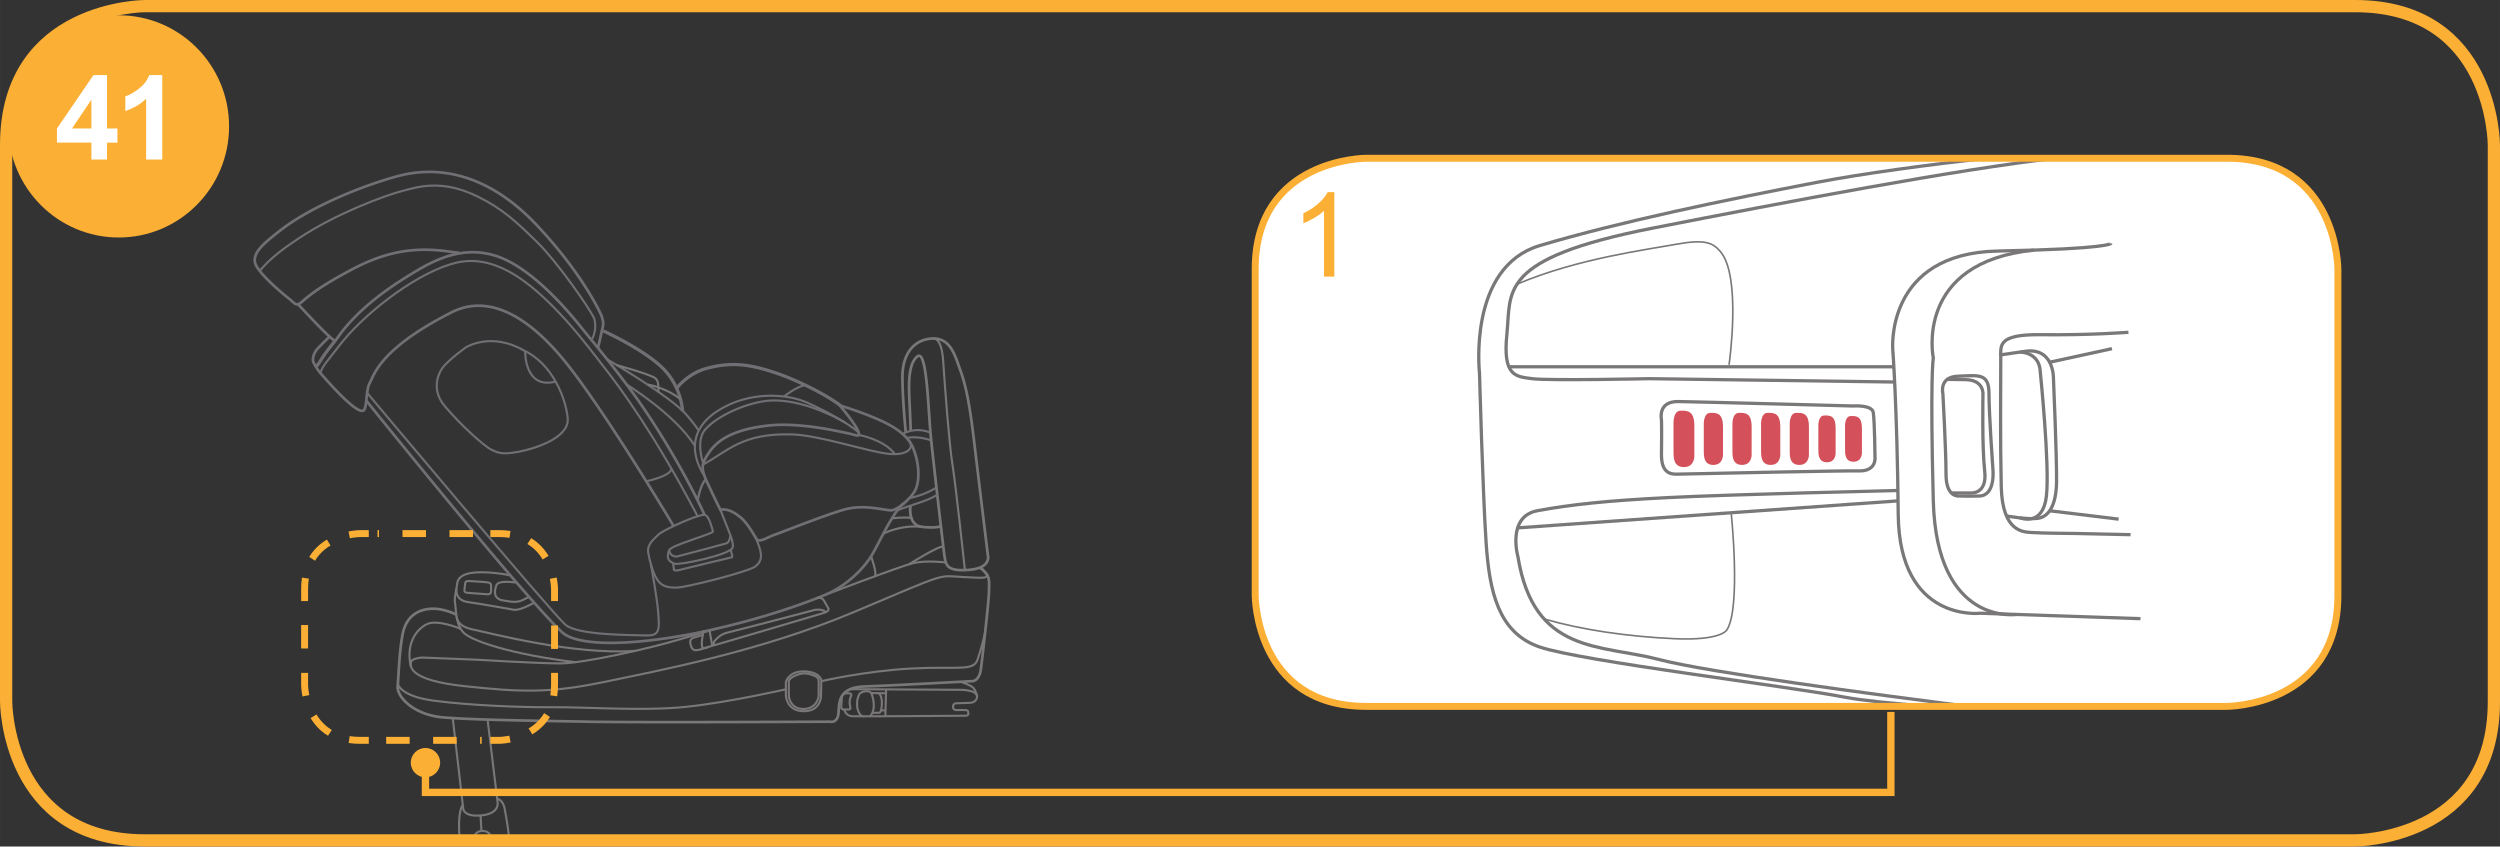 <?xml version="1.0" encoding="UTF-8"?>
<!DOCTYPE svg PUBLIC "-//W3C//DTD SVG 1.1//EN" "http://www.w3.org/Graphics/SVG/1.1/DTD/svg11.dtd">
<!-- Creator: CorelDRAW 2017 -->
<svg xmlns="http://www.w3.org/2000/svg" xml:space="preserve" width="90.076mm" height="30.5mm" version="1.1" style="shape-rendering:geometricPrecision; text-rendering:geometricPrecision; image-rendering:optimizeQuality; fill-rule:evenodd; clip-rule:evenodd"
viewBox="0 0 4226.34 1431.06"
 xmlns:xlink="http://www.w3.org/1999/xlink">
 <rect x="0" y="0" width="4226.34" height="1431.06" fill="#333333" stroke="none"/>
 <defs>
  <style type="text/css">
   <![CDATA[
    .str2 {stroke:#FBAF34;stroke-width:20.69;stroke-miterlimit:4}
    .str7 {stroke:#FBAF34;stroke-width:12.41;stroke-miterlimit:4}
    .str5 {stroke:#FBAF34;stroke-width:11.73;stroke-miterlimit:4}
    .str1 {stroke:#716F73;stroke-width:3.58;stroke-miterlimit:22.926}
    .str0 {stroke:#797777;stroke-width:3.58;stroke-miterlimit:22.926}
    .str6 {stroke:#FBAF34;stroke-width:11.73;stroke-miterlimit:4;stroke-dasharray:39.722 39.722}
    .str4 {stroke:#797777;stroke-width:2.78;stroke-miterlimit:4}
    .str3 {stroke:#797777;stroke-width:5.56;stroke-miterlimit:4}
    .fil0 {fill:none;fill-rule:nonzero}
    .fil2 {fill:#716F73;fill-rule:nonzero}
    .fil5 {fill:#FBAF34;fill-rule:nonzero}
    .fil3 {fill:white;fill-rule:nonzero}
    .fil4 {fill:#D4505A;fill-rule:nonzero}
    .fil1 {fill:#797777;fill-rule:nonzero}
   ]]>
  </style>
 </defs>
 <g id="Слой_x0020_1">
  <g>
   <path class="fil0 str0" d="M765.22 1212.77l18.05 155.63c0,0 2.3,13.61 32.68,9.82 30.42,-3.77 25.03,-23.43 25.03,-23.43l-16.51 -136.8"/>
  </g>
  <g>
   <path class="fil0 str0" d="M782.4 1360.85c0,0 -9.96,8.59 -5.08,59.86m83.9 0c-3.12,-29.81 -8.68,-56.48 -8.68,-56.48 0,0 -3.7,-13.28 -12.07,-13.63"/>
  </g>
  <g>
   <path class="fil0 str0" d="M831.27 1420.71l-0.41 -3.52c0,0 -1.59,-13.06 -16.01,-12.49 -13.62,0.54 -14.63,14.47 -14.7,16.01"/>
  </g>
  <g>
   <line class="fil0 str0" x1="812.43" y1="1378.89" x2="813.84" y2= "1404.67" />
  </g>
  <g>
   <path class="fil0 str0" d="M861.74 972.54c-10.4,-2.48 -37.27,-6.31 -58.35,-4.72 -21.11,1.61 -29.62,9.04 -30.56,19.02 -0.94,9.94 -5.39,23.23 -3.51,33.08 1.9,9.82 0.41,37.06 15.69,50.76 15.26,13.67 81.85,36.05 187.83,48.79"/>
  </g>
  <g>
   <path class="fil0 str0" d="M771.66 994.6c0,0 -3.69,20.02 19.3,23.21 23,3.17 76.25,12.75 76.25,12.75 0,0 6.21,3.19 27.05,-7.17 2.5,-1.24 5.11,-2.56 7.8,-3.91"/>
  </g>
  <g>
   <path class="fil0 str0" d="M771.89 1042.28c0,0 -0.94,16.16 27.17,21.83 28.13,5.69 169.84,43.66 274.74,36.23"/>
  </g>
  <g>
   <path class="fil0 str0" d="M873.26 984.79c-10.28,-0.87 -31.46,-3.78 -34.35,5.09 -2.89,8.86 -5.76,22.16 11.51,25.17 17.33,3.02 24.9,4.04 36.44,-2.23 1.86,-1.01 4.4,-2.33 7.36,-3.82"/>
  </g>
  <g>
   <path class="fil0 str0" d="M790.25 1002.19l34.05 2.48c0,0 5.68,0.46 5.86,-4.87 0.19,-5.31 0,-10.9 0,-10.9 0,0 0,-3.61 -5.96,-4.42 -5.94,-0.81 -30.74,-2.21 -30.74,-2.21 0,0 -6.49,-0.81 -7,3.28 -0.55,4.33 -1.38,12.03 -1.38,12.03 0,0 -0.78,4.19 5.17,4.6z"/>
  </g>
  <g>
   <path class="fil1" d="M1523.27 636.79l4.62 0 0 0 0.01 3.68 0.05 3.76 0.08 3.83 0.1 3.88 0.13 3.93 0.15 3.96 0.17 3.97 0.19 3.98 0.21 3.98 0.22 3.95 0.23 3.92 0.25 3.86 0.25 3.81 0.26 3.73 0.27 3.65 0.26 3.54 0.27 3.43 0.26 3.3 0.26 3.16 0.25 3.01 0.25 2.84 0.23 2.66 0.22 2.48 0.21 2.27 0.19 2.05 0.17 1.82 0.15 1.57 0.13 1.31 0.1 1.05 0.08 0.76 0.05 0.46 0.01 0.16 -4.59 0.46 -0.01 -0.16 -0.06 -0.47 -0.08 -0.77 -0.1 -1.04 -0.13 -1.32 -0.15 -1.58 -0.17 -1.83 -0.19 -2.06 -0.21 -2.28 -0.22 -2.48 -0.23 -2.67 -0.25 -2.85 -0.25 -3.02 -0.26 -3.17 -0.27 -3.31 -0.27 -3.44 -0.26 -3.55 -0.27 -3.66 -0.26 -3.74 -0.25 -3.82 -0.25 -3.88 -0.23 -3.94 -0.22 -3.96 -0.21 -3.99 -0.2 -4 -0.17 -4 -0.15 -3.98 -0.13 -3.96 -0.1 -3.91 -0.08 -3.86 -0.05 -3.8 -0.01 -3.72 0 0zm52.68 -66.76l0.22 4.52 0 0 -2.73 0.19 -2.67 0.31 -2.59 0.44 -2.52 0.56 -2.45 0.69 -2.38 0.8 -2.3 0.92 -2.24 1.03 -2.16 1.14 -2.08 1.27 -2.01 1.38 -1.94 1.48 -1.85 1.6 -1.78 1.71 -1.69 1.82 -1.62 1.92 -1.52 2.04 -1.45 2.14 -1.37 2.25 -1.27 2.36 -1.18 2.46 -1.09 2.57 -0.99 2.67 -0.9 2.77 -0.8 2.87 -0.7 2.97 -0.6 3.07 -0.49 3.17 -0.38 3.26 -0.28 3.36 -0.17 3.45 -0.06 3.54 -4.62 0 0.06 -3.68 0.18 -3.6 0.29 -3.51 0.4 -3.42 0.52 -3.34 0.63 -3.23 0.74 -3.15 0.85 -3.05 0.96 -2.95 1.07 -2.85 1.17 -2.75 1.27 -2.65 1.37 -2.55 1.48 -2.44 1.57 -2.33 1.68 -2.23 1.77 -2.11 1.86 -2 1.96 -1.88 2.05 -1.77 2.13 -1.64 2.22 -1.52 2.31 -1.4 2.39 -1.27 2.47 -1.14 2.55 -1.01 2.62 -0.88 2.69 -0.75 2.76 -0.61 2.82 -0.48 2.89 -0.34 2.96 -0.21 0 0zm0.22 4.52l0 0 0 0 0 0zm48.22 46.91l-4.34 1.56 0 0 -0.75 -2.03 -0.75 -2.07 -0.75 -2.1 -0.76 -2.13 -0.77 -2.14 -0.79 -2.15 -0.81 -2.15 -0.84 -2.14 -0.87 -2.14 -0.91 -2.12 -0.94 -2.09 -0.98 -2.05 -1.02 -2 -1.07 -1.96 -1.12 -1.9 -1.18 -1.84 -1.24 -1.76 -1.29 -1.68 -1.37 -1.6 -1.43 -1.51 -1.5 -1.41 -1.58 -1.3 -1.66 -1.2 -1.74 -1.08 -1.83 -0.97 -1.93 -0.84 -2.03 -0.71 -2.14 -0.58 -2.26 -0.44 -2.39 -0.28 -2.52 -0.13 -2.66 0.04 -0.22 -4.52 2.96 -0.04 2.83 0.15 2.72 0.32 2.59 0.5 2.47 0.67 2.36 0.83 2.25 0.98 2.13 1.13 2.01 1.25 1.91 1.38 1.81 1.49 1.7 1.6 1.61 1.69 1.52 1.77 1.43 1.85 1.35 1.92 1.28 1.98 1.21 2.04 1.14 2.08 1.08 2.12 1.03 2.15 0.98 2.17 0.93 2.19 0.9 2.2 0.86 2.2 0.83 2.19 0.8 2.19 0.78 2.15 0.76 2.13 0.75 2.1 0.74 2.05 0.74 2 0 0zm23.9 118.17l-4.59 0.53 0 0 -0.77 -6.38 -0.77 -6.14 -0.77 -5.9 -0.76 -5.68 -0.76 -5.45 -0.76 -5.23 -0.76 -5.03 -0.75 -4.82 -0.75 -4.62 -0.74 -4.44 -0.74 -4.25 -0.74 -4.08 -0.74 -3.91 -0.73 -3.74 -0.73 -3.59 -0.73 -3.44 -0.73 -3.3 -0.73 -3.16 -0.73 -3.04 -0.72 -2.91 -0.73 -2.8 -0.73 -2.7 -0.73 -2.59 -0.73 -2.5 -0.72 -2.41 -0.73 -2.33 -0.73 -2.26 -0.73 -2.19 -0.73 -2.13 -0.73 -2.08 -0.74 -2.04 -0.74 -1.99 4.34 -1.56 0.75 2.03 0.75 2.06 0.75 2.11 0.74 2.17 0.75 2.23 0.74 2.3 0.74 2.37 0.74 2.45 0.74 2.54 0.74 2.64 0.74 2.74 0.74 2.84 0.74 2.95 0.73 3.08 0.74 3.2 0.74 3.34 0.74 3.47 0.74 3.63 0.74 3.78 0.74 3.94 0.75 4.11 0.74 4.28 0.75 4.47 0.75 4.65 0.76 4.85 0.76 5.05 0.76 5.26 0.76 5.47 0.76 5.7 0.77 5.92 0.77 6.16 0.78 6.4 0 0zm24.07 199.17l-4.46 1.19 -0.07 -0.33 -0.05 -0.38 -0.13 -1.1 -0.22 -1.79 -0.3 -2.45 -0.38 -3.07 -0.45 -3.66 -0.51 -4.21 -0.58 -4.73 -0.63 -5.22 -0.69 -5.66 -0.74 -6.08 -0.78 -6.46 -0.83 -6.79 -0.86 -7.1 -0.9 -7.38 -0.92 -7.62 -0.95 -7.82 -0.97 -7.99 -0.99 -8.13 -0.99 -8.22 -1 -8.28 -1 -8.31 -1 -8.31 -1 -8.27 -0.99 -8.19 -0.98 -8.08 -0.96 -7.94 -0.93 -7.76 -0.91 -7.54 -0.88 -7.29 -0.84 -7.01 -0.8 -6.68 4.59 -0.53 0.8 6.68 0.84 7.01 0.88 7.29 0.91 7.54 0.93 7.75 0.96 7.94 0.98 8.08 0.99 8.19 1 8.27 1 8.31 1 8.31 1 8.28 0.99 8.22 0.99 8.13 0.97 7.99 0.95 7.82 0.92 7.62 0.9 7.38 0.86 7.1 0.83 6.79 0.78 6.46 0.74 6.08 0.69 5.66 0.63 5.22 0.58 4.73 0.51 4.21 0.45 3.66 0.38 3.07 0.3 2.45 0.22 1.79 0.13 1.1 0.05 0.38 -0.07 -0.33zm-4.46 1.19l-0.05 -0.16 -0.02 -0.16 0.07 0.33zm-29.1 25.57l-0.4 -4.5 0 0 3.29 -0.34 3.04 -0.44 2.8 -0.52 2.56 -0.59 2.34 -0.66 2.13 -0.72 1.93 -0.76 1.73 -0.81 1.54 -0.85 1.37 -0.87 1.21 -0.89 1.06 -0.91 0.92 -0.92 0.79 -0.91 0.68 -0.91 0.57 -0.91 0.48 -0.89 0.38 -0.88 0.3 -0.86 0.23 -0.83 0.17 -0.79 0.12 -0.76 0.07 -0.72 0.03 -0.67 0 -0.61 -0.03 -0.54 -0.04 -0.47 -0.06 -0.39 -0.05 -0.31 -0.04 -0.2 -0.03 -0.13 0 0.02 4.46 -1.19 0.03 0.14 0.05 0.22 0.08 0.36 0.07 0.45 0.08 0.56 0.06 0.66 0.04 0.73 0 0.81 -0.04 0.89 -0.1 0.96 -0.15 1.01 -0.23 1.07 -0.32 1.1 -0.41 1.14 -0.52 1.18 -0.63 1.18 -0.75 1.19 -0.88 1.19 -1.02 1.18 -1.16 1.15 -1.31 1.13 -1.47 1.09 -1.64 1.04 -1.81 0.99 -1.98 0.93 -2.17 0.87 -2.36 0.8 -2.57 0.72 -2.78 0.64 -2.99 0.55 -3.22 0.46 -3.46 0.36 0 0zm-44.11 -23.54l4.57 -0.68 -0 0 0.2 1.29 0.21 1.26 0.22 1.23 0.23 1.19 0.25 1.15 0.28 1.1 0.31 1.06 0.35 1.01 0.39 0.98 0.44 0.92 0.48 0.87 0.54 0.83 0.6 0.78 0.67 0.74 0.74 0.71 0.83 0.67 0.93 0.64 1.03 0.59 1.16 0.56 1.29 0.52 1.43 0.47 1.57 0.42 1.72 0.37 1.88 0.31 2.04 0.24 2.21 0.19 2.39 0.12 2.57 0.05 2.75 -0.02 2.95 -0.1 3.15 -0.17 3.35 -0.25 0.4 4.5 -3.44 0.26 -3.24 0.18 -3.06 0.1 -2.88 0.02 -2.7 -0.05 -2.54 -0.13 -2.38 -0.2 -2.23 -0.27 -2.08 -0.35 -1.94 -0.41 -1.81 -0.49 -1.69 -0.55 -1.57 -0.63 -1.45 -0.7 -1.34 -0.77 -1.22 -0.84 -1.12 -0.9 -1.01 -0.96 -0.91 -1.01 -0.81 -1.07 -0.72 -1.1 -0.63 -1.14 -0.55 -1.17 -0.48 -1.19 -0.42 -1.22 -0.36 -1.24 -0.32 -1.25 -0.28 -1.27 -0.25 -1.28 -0.23 -1.29 -0.22 -1.3 -0.2 -1.32 -0 0zm-23.46 -204.04l4.59 -0.46 0 0 0.44 4.19 0.51 4.77 0.57 5.31 0.63 5.8 0.69 6.26 0.74 6.66 0.78 7.02 0.82 7.34 0.85 7.62 0.88 7.84 0.91 8.03 0.92 8.17 0.94 8.27 0.95 8.32 0.95 8.33 0.95 8.29 0.94 8.22 0.93 8.09 0.91 7.92 0.89 7.7 0.87 7.45 0.84 7.15 0.8 6.8 0.76 6.41 0.71 5.98 0.66 5.49 0.61 4.98 0.53 4.41 0.47 3.79 0.4 3.13 0.33 2.43 0.24 1.67 -4.57 0.68 -0.25 -1.73 -0.33 -2.46 -0.4 -3.15 -0.47 -3.8 -0.54 -4.42 -0.61 -4.98 -0.66 -5.5 -0.71 -5.98 -0.76 -6.42 -0.8 -6.8 -0.84 -7.15 -0.87 -7.45 -0.89 -7.71 -0.91 -7.92 -0.93 -8.09 -0.94 -8.22 -0.95 -8.29 -0.95 -8.34 -0.95 -8.32 -0.94 -8.27 -0.92 -8.17 -0.91 -8.03 -0.88 -7.84 -0.85 -7.62 -0.82 -7.34 -0.78 -7.02 -0.74 -6.66 -0.69 -6.26 -0.63 -5.81 -0.57 -5.31 -0.51 -4.78 -0.44 -4.19 0 0zm-18.93 -133.74l-2.97 -3.46 0 0 2.12 -1.29 2.42 -0.43 2.33 0.65 1.86 1.43 1.48 1.93 1.26 2.36 1.14 2.78 1.04 3.21 0.96 3.61 0.89 3.99 0.83 4.34 0.77 4.66 0.73 4.95 0.68 5.21 0.63 5.43 0.6 5.62 0.55 5.79 0.53 5.9 0.5 6 0.47 6.06 0.45 6.07 0.43 6.06 0.41 6.02 0.4 5.94 0.38 5.82 0.38 5.67 0.38 5.49 0.37 5.27 0.38 5.02 0.38 4.72 0.39 4.41 0.4 4.05 -4.59 0.46 -0.41 -4.1 -0.39 -4.45 -0.38 -4.76 -0.38 -5.03 -0.37 -5.28 -0.38 -5.5 -0.38 -5.68 -0.38 -5.82 -0.4 -5.93 -0.41 -6.01 -0.43 -6.05 -0.45 -6.06 -0.46 -6.03 -0.5 -5.97 -0.53 -5.87 -0.55 -5.75 -0.59 -5.58 -0.62 -5.38 -0.68 -5.14 -0.71 -4.87 -0.76 -4.57 -0.8 -4.22 -0.86 -3.84 -0.9 -3.41 -0.95 -2.95 -0.99 -2.43 -0.98 -1.84 -0.91 -1.21 -0.69 -0.55 -0.37 -0.12 -0.44 0.08 -0.91 0.58 0 0zm-12.16 80.29l-4.62 0.21 0 0 -0.14 -2.91 -0.14 -2.95 -0.14 -2.98 -0.13 -3 -0.12 -3.02 -0.11 -3.04 -0.09 -3.05 -0.07 -3.05 -0.04 -3.05 -0.01 -3.03 0.01 -3.02 0.05 -3 0.09 -2.98 0.14 -2.95 0.18 -2.9 0.23 -2.88 0.29 -2.83 0.34 -2.77 0.41 -2.72 0.47 -2.66 0.54 -2.59 0.61 -2.52 0.7 -2.44 0.78 -2.36 0.87 -2.28 0.96 -2.19 1.07 -2.09 1.17 -1.98 1.28 -1.87 1.4 -1.75 1.52 -1.63 1.65 -1.48 2.97 3.46 -1.36 1.22 -1.27 1.36 -1.19 1.48 -1.1 1.61 -1.02 1.73 -0.95 1.85 -0.87 1.96 -0.8 2.08 -0.72 2.18 -0.65 2.28 -0.58 2.37 -0.52 2.45 -0.45 2.53 -0.39 2.61 -0.33 2.67 -0.28 2.74 -0.22 2.78 -0.18 2.84 -0.13 2.88 -0.09 2.91 -0.05 2.95 -0.01 2.97 0.01 2.99 0.04 3.01 0.07 3.01 0.09 3.02 0.11 3.01 0.12 3 0.13 2.99 0.13 2.97 0.14 2.94 0.14 2.91 0 0zm-0 -0l0 0 0.12 2.56 -0.12 -2.56zm1.75 43.8l-4.62 0.11 0 -0.03 -0 -0.12 -0 -0.19 -0.01 -0.27 -0.01 -0.37 -0.01 -0.42 -0.02 -0.5 -0.02 -0.61 -0.02 -0.68 -0.02 -0.76 -0.03 -0.84 -0.03 -0.93 -0.03 -1.02 -0.04 -1.11 -0.04 -1.19 -0.05 -1.28 -0.05 -1.37 -0.06 -1.46 -0.06 -1.56 -0.07 -1.65 -0.07 -1.74 -0.08 -1.83 -0.08 -1.93 -0.08 -2.03 -0.09 -2.13 -0.09 -2.23 -0.1 -2.32 -0.1 -2.42 -0.11 -2.53 -0.12 -2.63 -0.12 -2.74 -0.13 -2.83 4.62 -0.21 0.13 2.84 0.12 2.74 0.12 2.63 0.11 2.53 0.1 2.43 0.1 2.32 0.09 2.23 0.09 2.13 0.08 2.03 0.08 1.94 0.08 1.83 0.07 1.75 0.07 1.65 0.06 1.56 0.06 1.46 0.05 1.37 0.05 1.29 0.04 1.2 0.04 1.11 0.03 1.02 0.03 0.93 0.03 0.85 0.02 0.76 0.02 0.68 0.02 0.59 0.02 0.52 0.01 0.45 0.01 0.34 0.01 0.27 0 0.19 0 0.12 0 0.05z"/>
  </g>
  <g>
   <path class="fil1" d="M1559.88 888.58l-0.42 4.5 0 0 -2.53 -0.33 -2.36 -0.52 -2.2 -0.7 -2.03 -0.87 -1.87 -1.03 -1.7 -1.17 -1.55 -1.29 -1.39 -1.41 -1.24 -1.5 -1.09 -1.57 -0.96 -1.63 -0.84 -1.67 -0.72 -1.71 -0.61 -1.73 -0.51 -1.74 -0.42 -1.73 -0.34 -1.72 -0.26 -1.68 -0.2 -1.66 -0.14 -1.6 -0.09 -1.54 -0.05 -1.47 -0 -1.39 0.02 -1.29 0.05 -1.19 0.06 -1.07 0.07 -0.94 0.07 -0.81 0.08 -0.65 0.06 -0.47 0.04 -0.3 0.02 -0.14 4.56 0.69 -0 0.06 -0.04 0.26 -0.05 0.44 -0.07 0.58 -0.07 0.72 -0.06 0.87 -0.06 0.99 -0.04 1.09 -0.02 1.2 0 1.28 0.05 1.36 0.08 1.42 0.12 1.46 0.18 1.5 0.24 1.53 0.3 1.53 0.38 1.53 0.45 1.52 0.53 1.49 0.61 1.45 0.69 1.41 0.79 1.34 0.89 1.28 0.99 1.2 1.1 1.11 1.21 1.02 1.34 0.92 1.47 0.81 1.62 0.69 1.77 0.57 1.95 0.43 2.13 0.28 0 0zm29.35 -1l2.73 3.65 -0.11 0.08 -0.13 0.08 -0.15 0.08 -0.18 0.1 -0.24 0.12 -0.29 0.13 -0.31 0.13 -0.38 0.15 -0.44 0.14 -0.47 0.14 -0.53 0.15 -0.6 0.15 -0.66 0.15 -0.71 0.14 -0.79 0.14 -0.86 0.13 -0.93 0.12 -1.01 0.12 -1.08 0.1 -1.17 0.09 -1.26 0.08 -1.34 0.06 -1.43 0.04 -1.53 0.02 -1.62 0 -1.72 -0.02 -1.83 -0.05 -1.93 -0.08 -2.04 -0.11 -2.15 -0.14 -2.25 -0.16 -2.38 -0.2 0.42 -4.5 2.33 0.19 2.21 0.16 2.09 0.14 1.98 0.1 1.87 0.08 1.76 0.05 1.66 0.02 1.56 0 1.45 -0.02 1.36 -0.04 1.27 -0.06 1.17 -0.07 1.08 -0.08 1.01 -0.1 0.91 -0.1 0.84 -0.11 0.76 -0.12 0.69 -0.12 0.62 -0.12 0.54 -0.12 0.47 -0.12 0.42 -0.12 0.37 -0.11 0.29 -0.09 0.23 -0.09 0.21 -0.08 0.14 -0.06 0.09 -0.04 0.06 -0.03 0.02 -0.01 -0.03 0.02 -0.08 0.06z"/>
  </g>
  <g>
   <path class="fil0 str0" d="M1576.06 572.29c0,0 15.51,-5.67 18.4,37.56 2.84,43.2 10.05,140.11 15.83,176.36 5.79,36.25 20.93,177.57 20.93,177.57"/>
  </g>
  <g>
   <path class="fil0 str0" d="M1207.7 1063.81c0,0 -7.37,1.57 -58.19,16.97 -50.82,15.41 -163.67,40.76 -202.26,40.76 -38.6,0 -140.24,-6.21 -140.24,-6.21l-93.39 -3.73c0,0 -17.87,0.9 -18.93,7.88 -1.1,7.02 -4.22,30.4 90.35,40.49 94.61,10.09 143.27,12.25 235.22,-6.89 91.93,-19.14 265.53,-51.57 426.2,-119.6 160.56,-68.04 138.45,-60.07 182.23,-57.95 43.78,2.15 47.13,3.62 29.51,-16.78"/>
  </g>
  <g>
   <path class="fil1" d="M727.87 1031.47l-0.34 -4.51 0 0 2.16 -0.12 2.14 -0.04 2.13 0.03 2.12 0.09 2.09 0.15 2.06 0.21 2.03 0.26 2 0.31 1.96 0.35 1.92 0.38 1.88 0.42 1.83 0.44 1.78 0.46 1.72 0.49 1.66 0.5 1.6 0.51 1.53 0.51 1.46 0.51 1.39 0.51 1.31 0.5 1.22 0.48 1.14 0.46 1.06 0.45 0.96 0.42 0.86 0.39 0.76 0.35 0.66 0.31 0.55 0.27 0.44 0.22 0.31 0.15 0.2 0.1 0.09 0.05 -2.2 3.98 -0.03 -0.01 -0.18 -0.09 -0.3 -0.15 -0.4 -0.2 -0.51 -0.25 -0.61 -0.29 -0.73 -0.33 -0.82 -0.37 -0.91 -0.4 -1 -0.42 -1.09 -0.45 -1.18 -0.46 -1.25 -0.48 -1.32 -0.48 -1.4 -0.49 -1.46 -0.49 -1.52 -0.48 -1.59 -0.48 -1.64 -0.46 -1.69 -0.45 -1.74 -0.42 -1.78 -0.4 -1.82 -0.37 -1.86 -0.33 -1.89 -0.29 -1.91 -0.24 -1.94 -0.2 -1.96 -0.15 -1.97 -0.08 -1.98 -0.03 -1.98 0.04 -1.99 0.11 0 0zm-45.24 42.42l-4.54 -0.81 0 0 0.59 -2.92 0.67 -2.82 0.75 -2.7 0.83 -2.6 0.91 -2.49 0.98 -2.39 1.06 -2.29 1.12 -2.19 1.2 -2.09 1.27 -2 1.33 -1.89 1.39 -1.8 1.45 -1.71 1.52 -1.61 1.57 -1.52 1.62 -1.43 1.68 -1.34 1.73 -1.25 1.76 -1.16 1.82 -1.07 1.85 -0.99 1.89 -0.91 1.92 -0.83 1.96 -0.75 1.99 -0.67 2.02 -0.6 2.05 -0.53 2.06 -0.45 2.09 -0.38 2.12 -0.32 2.12 -0.25 2.14 -0.19 0.34 4.51 -2 0.18 -1.98 0.23 -1.96 0.29 -1.94 0.36 -1.91 0.42 -1.88 0.48 -1.85 0.55 -1.82 0.61 -1.78 0.68 -1.75 0.76 -1.71 0.82 -1.68 0.9 -1.63 0.97 -1.6 1.04 -1.55 1.13 -1.51 1.2 -1.45 1.29 -1.42 1.37 -1.37 1.45 -1.31 1.54 -1.26 1.63 -1.21 1.72 -1.15 1.82 -1.09 1.91 -1.04 2.02 -0.98 2.12 -0.91 2.22 -0.84 2.32 -0.78 2.44 -0.7 2.54 -0.63 2.66 -0.56 2.77 0 0zm-8.09 86.27l-4.6 -0.4 0 -0 0.15 -1.68 0.15 -1.8 0.15 -1.91 0.14 -2.02 0.15 -2.13 0.14 -2.22 0.15 -2.31 0.15 -2.4 0.15 -2.47 0.15 -2.56 0.16 -2.63 0.17 -2.7 0.17 -2.75 0.18 -2.81 0.19 -2.86 0.2 -2.9 0.21 -2.95 0.23 -2.98 0.24 -3.01 0.26 -3.03 0.27 -3.05 0.29 -3.07 0.31 -3.08 0.33 -3.08 0.35 -3.09 0.38 -3.08 0.39 -3.07 0.42 -3.05 0.44 -3.04 0.47 -3 0.49 -2.98 0.53 -2.95 4.54 0.81 -0.52 2.89 -0.48 2.94 -0.46 2.97 -0.44 2.99 -0.41 3.02 -0.39 3.03 -0.37 3.05 -0.35 3.05 -0.32 3.06 -0.31 3.05 -0.29 3.05 -0.27 3.04 -0.26 3.01 -0.23 2.99 -0.23 2.97 -0.21 2.93 -0.2 2.89 -0.19 2.85 -0.18 2.8 -0.17 2.75 -0.17 2.69 -0.16 2.62 -0.15 2.56 -0.15 2.48 -0.15 2.4 -0.15 2.32 -0.14 2.23 -0.15 2.13 -0.14 2.04 -0.15 1.94 -0.15 1.83 -0.15 1.72 0 -0zm-4.6 -0.4l0 -0 0.02 -0.18 -0.02 0.18zm79.84 50.84l-0.39 4.5 0 0 -4.81 -0.48 -4.67 -0.64 -4.53 -0.78 -4.39 -0.91 -4.26 -1.06 -4.1 -1.17 -3.97 -1.29 -3.81 -1.4 -3.67 -1.5 -3.52 -1.6 -3.38 -1.68 -3.22 -1.76 -3.08 -1.83 -2.92 -1.9 -2.76 -1.95 -2.62 -2 -2.46 -2.05 -2.3 -2.08 -2.14 -2.11 -1.99 -2.13 -1.83 -2.15 -1.66 -2.16 -1.51 -2.16 -1.34 -2.15 -1.17 -2.14 -1.01 -2.13 -0.83 -2.11 -0.67 -2.08 -0.48 -2.05 -0.3 -2.01 -0.12 -1.97 0.08 -1.91 4.6 0.4 -0.06 1.45 0.09 1.55 0.25 1.63 0.41 1.71 0.56 1.78 0.73 1.83 0.89 1.88 1.05 1.92 1.21 1.95 1.37 1.98 1.53 1.98 1.69 1.99 1.85 1.98 2 1.97 2.16 1.96 2.32 1.93 2.47 1.89 2.62 1.85 2.77 1.8 2.92 1.74 3.07 1.68 3.22 1.6 3.37 1.52 3.51 1.44 3.66 1.34 3.8 1.24 3.94 1.13 4.09 1.01 4.23 0.89 4.37 0.76 4.5 0.61 4.64 0.47 0 0zm244.55 7.18l-0.08 4.52 0 0 -8.5 -0.15 -8.56 -0.15 -8.62 -0.15 -8.66 -0.15 -8.69 -0.15 -8.7 -0.15 -8.71 -0.15 -8.7 -0.15 -8.68 -0.16 -8.65 -0.16 -8.61 -0.17 -8.55 -0.17 -8.49 -0.18 -8.4 -0.18 -8.32 -0.19 -8.22 -0.19 -8.1 -0.21 -7.97 -0.21 -7.84 -0.22 -7.68 -0.23 -7.53 -0.24 -7.35 -0.25 -7.16 -0.26 -6.96 -0.27 -6.76 -0.29 -6.54 -0.3 -6.3 -0.32 -6.06 -0.33 -5.8 -0.34 -5.53 -0.36 -5.26 -0.38 -4.96 -0.39 0.39 -4.5 4.92 0.38 5.22 0.38 5.5 0.36 5.77 0.34 6.04 0.33 6.28 0.31 6.52 0.3 6.74 0.29 6.95 0.27 7.16 0.26 7.34 0.25 7.51 0.24 7.68 0.23 7.83 0.22 7.96 0.21 8.09 0.21 8.22 0.19 8.31 0.19 8.4 0.18 8.48 0.18 8.55 0.17 8.61 0.17 8.64 0.16 8.68 0.16 8.7 0.15 8.71 0.15 8.7 0.15 8.69 0.15 8.66 0.15 8.62 0.15 8.56 0.15 8.5 0.15 0 0zm408.9 0.08l-1.17 4.37 0.6 0.08 -0.91 0 -2.68 0.01 -4.34 0.02 -5.91 0.03 -7.37 0.03 -8.73 0.04 -10 0.04 -11.16 0.04 -12.23 0.05 -13.19 0.05 -14.05 0.05 -14.82 0.05 -15.49 0.05 -16.05 0.05 -16.51 0.04 -16.88 0.04 -17.14 0.04 -17.3 0.03 -17.37 0.02 -17.34 0.01 -17.2 0.01 -16.97 -0 -16.63 -0.01 -16.2 -0.02 -15.66 -0.03 -15.03 -0.05 -14.29 -0.06 -13.46 -0.07 -12.52 -0.09 -11.5 -0.1 -10.36 -0.12 -9.13 -0.14 0.08 -4.52 9.11 0.14 10.34 0.12 11.49 0.1 12.51 0.09 13.45 0.07 14.29 0.06 15.02 0.05 15.66 0.03 16.2 0.02 16.62 0.01 16.97 0 17.2 -0.01 17.33 -0.01 17.37 -0.02 17.3 -0.03 17.14 -0.04 16.88 -0.04 16.51 -0.04 16.05 -0.05 15.48 -0.05 14.82 -0.05 14.05 -0.05 13.19 -0.05 12.23 -0.05 11.16 -0.04 10 -0.04 8.73 -0.04 7.37 -0.03 5.91 -0.03 4.34 -0.02 2.67 -0.01 0.92 -0 0.6 0.08zm-0.6 -0.08l0.3 0 0.3 0.08 -0.6 -0.08zm12.31 -10.55l4.58 0.6 0 0 -0.25 1.53 -0.32 1.44 -0.37 1.33 -0.44 1.25 -0.49 1.15 -0.54 1.07 -0.6 0.98 -0.63 0.9 -0.68 0.81 -0.7 0.73 -0.74 0.66 -0.76 0.57 -0.77 0.49 -0.78 0.42 -0.78 0.36 -0.77 0.3 -0.76 0.24 -0.76 0.19 -0.72 0.13 -0.69 0.1 -0.67 0.06 -0.63 0.03 -0.61 0 -0.56 -0.01 -0.49 -0.03 -0.45 -0.04 -0.41 -0.05 -0.35 -0.05 -0.29 -0.05 -0.21 -0.04 -0.16 -0.04 -0.09 -0.02 1.17 -4.37 -0.01 -0 0.05 0.01 0.13 0.02 0.17 0.03 0.22 0.03 0.27 0.04 0.32 0.02 0.36 0.02 0.38 0.01 0.41 -0 0.44 -0.02 0.46 -0.04 0.47 -0.07 0.49 -0.09 0.48 -0.12 0.49 -0.15 0.51 -0.19 0.49 -0.23 0.49 -0.27 0.5 -0.31 0.47 -0.36 0.47 -0.41 0.46 -0.47 0.46 -0.55 0.44 -0.61 0.42 -0.7 0.4 -0.78 0.38 -0.87 0.33 -0.98 0.3 -1.08 0.26 -1.19 0.21 -1.3 0 0zm46.27 -48.99l0.16 4.52 0 0 -4.21 0.23 -3.89 0.38 -3.6 0.52 -3.31 0.65 -3.04 0.78 -2.78 0.89 -2.52 0.99 -2.28 1.1 -2.06 1.18 -1.85 1.26 -1.66 1.34 -1.48 1.41 -1.31 1.47 -1.16 1.53 -1.02 1.59 -0.9 1.64 -0.77 1.68 -0.67 1.73 -0.57 1.76 -0.47 1.79 -0.4 1.82 -0.32 1.83 -0.26 1.83 -0.21 1.84 -0.17 1.83 -0.14 1.82 -0.12 1.79 -0.11 1.76 -0.11 1.73 -0.13 1.68 -0.15 1.63 -0.19 1.58 -4.58 -0.6 0.18 -1.45 0.14 -1.53 0.12 -1.62 0.11 -1.7 0.11 -1.76 0.12 -1.83 0.15 -1.87 0.18 -1.91 0.22 -1.95 0.28 -1.97 0.35 -1.99 0.44 -1.99 0.53 -2 0.64 -2 0.76 -1.98 0.9 -1.95 1.05 -1.91 1.2 -1.88 1.37 -1.81 1.56 -1.75 1.75 -1.66 1.95 -1.58 2.15 -1.47 2.36 -1.36 2.59 -1.24 2.82 -1.12 3.05 -0.99 3.3 -0.85 3.56 -0.7 3.83 -0.56 4.11 -0.39 4.4 -0.23 0 0zm183.29 -9.04l0.33 4.51 -0.03 0 -0.39 0.02 -1.15 0.06 -1.86 0.1 -2.53 0.14 -3.16 0.17 -3.75 0.2 -4.3 0.23 -4.81 0.26 -5.28 0.28 -5.71 0.3 -6.09 0.32 -6.43 0.34 -6.74 0.36 -7 0.37 -7.22 0.38 -7.4 0.38 -7.54 0.39 -7.64 0.39 -7.7 0.39 -7.71 0.39 -7.69 0.38 -7.62 0.38 -7.53 0.37 -7.37 0.35 -7.18 0.34 -6.95 0.32 -6.69 0.3 -6.37 0.28 -6.02 0.25 -5.63 0.23 -5.2 0.2 -4.72 0.16 -0.16 -4.52 4.71 -0.16 5.18 -0.2 5.62 -0.23 6.02 -0.25 6.37 -0.28 6.68 -0.3 6.95 -0.32 7.17 -0.34 7.37 -0.35 7.52 -0.37 7.62 -0.38 7.69 -0.38 7.71 -0.39 7.69 -0.39 7.64 -0.39 7.54 -0.38 7.4 -0.38 7.22 -0.38 7 -0.37 6.73 -0.36 6.43 -0.34 6.09 -0.32 5.71 -0.3 5.28 -0.28 4.81 -0.26 4.3 -0.23 3.75 -0.2 3.16 -0.17 2.53 -0.14 1.86 -0.1 1.14 -0.06 0.39 -0.02 -0.03 0zm0.33 4.51l-0.03 0 0.15 -0.01 -0.12 0.01zm11.09 -22.73l4.58 0.55 0 0 -0.27 1.84 -0.32 1.74 -0.37 1.64 -0.41 1.54 -0.45 1.45 -0.49 1.36 -0.53 1.27 -0.55 1.19 -0.58 1.12 -0.61 1.02 -0.62 0.95 -0.64 0.87 -0.65 0.8 -0.67 0.73 -0.66 0.66 -0.67 0.6 -0.67 0.54 -0.66 0.48 -0.64 0.42 -0.61 0.36 -0.61 0.32 -0.58 0.27 -0.54 0.23 -0.51 0.19 -0.47 0.15 -0.43 0.12 -0.37 0.09 -0.35 0.08 -0.28 0.05 -0.21 0.03 -0.15 0.01 -0.13 0.01 -0.33 -4.51 -0.06 0 0.04 -0 0.09 -0.01 0.13 -0.02 0.16 -0.04 0.23 -0.06 0.27 -0.08 0.3 -0.1 0.33 -0.12 0.37 -0.15 0.38 -0.18 0.41 -0.22 0.44 -0.26 0.46 -0.3 0.47 -0.34 0.48 -0.39 0.49 -0.44 0.51 -0.5 0.5 -0.55 0.5 -0.62 0.51 -0.69 0.5 -0.76 0.49 -0.84 0.48 -0.91 0.46 -1 0.44 -1.08 0.42 -1.18 0.39 -1.27 0.36 -1.37 0.33 -1.47 0.29 -1.58 0.25 -1.68 0 0zm4.58 0.55l0 0 -0.03 0.23 0.03 -0.23zm9.17 -133.2l4.62 0.1 0 0 -0.08 2.28 -0.15 2.66 -0.19 3 -0.24 3.33 -0.3 3.64 -0.33 3.91 -0.37 4.17 -0.4 4.38 -0.44 4.59 -0.47 4.76 -0.49 4.91 -0.52 5.03 -0.53 5.13 -0.55 5.2 -0.56 5.25 -0.57 5.26 -0.58 5.26 -0.58 5.22 -0.58 5.17 -0.57 5.08 -0.56 4.97 -0.56 4.83 -0.53 4.66 -0.52 4.49 -0.5 4.26 -0.47 4.03 -0.45 3.75 -0.41 3.46 -0.38 3.15 -0.34 2.79 -0.3 2.43 -0.25 2.03 -4.58 -0.55 0.25 -2.02 0.29 -2.42 0.34 -2.79 0.38 -3.14 0.41 -3.46 0.45 -3.75 0.47 -4.02 0.5 -4.26 0.52 -4.48 0.53 -4.66 0.56 -4.83 0.56 -4.96 0.57 -5.08 0.58 -5.16 0.58 -5.22 0.58 -5.25 0.57 -5.26 0.56 -5.24 0.55 -5.2 0.53 -5.12 0.51 -5.03 0.49 -4.9 0.47 -4.75 0.44 -4.57 0.4 -4.37 0.37 -4.15 0.33 -3.89 0.29 -3.61 0.24 -3.29 0.19 -2.97 0.14 -2.59 0.08 -2.2 0 0zm4.62 0.1l0 0.06 0 -0.05 0 -0zm-19.29 -37.15l2.84 -3.57 1.52 1.18 1.43 1.14 1.35 1.11 1.25 1.08 1.18 1.06 1.09 1.04 1.02 1.02 0.94 1.02 0.87 1.02 0.81 1.01 0.74 1.03 0.67 1.04 0.61 1.05 0.54 1.07 0.48 1.08 0.42 1.12 0.36 1.13 0.31 1.16 0.26 1.19 0.22 1.23 0.17 1.26 0.13 1.29 0.1 1.35 0.07 1.4 0.04 1.45 0.02 1.51 0 1.58 -0.01 1.66 -0.03 1.73 -0.04 1.81 -0.04 1.9 -0.05 1.99 -4.62 -0.1 0.05 -1.99 0.04 -1.9 0.04 -1.8 0.03 -1.7 0.01 -1.61 -0 -1.53 -0.02 -1.45 -0.04 -1.37 -0.06 -1.29 -0.09 -1.23 -0.12 -1.16 -0.15 -1.11 -0.18 -1.05 -0.22 -0.99 -0.26 -0.96 -0.3 -0.92 -0.34 -0.89 -0.38 -0.87 -0.44 -0.86 -0.49 -0.84 -0.55 -0.85 -0.61 -0.85 -0.68 -0.86 -0.76 -0.88 -0.83 -0.9 -0.92 -0.92 -1 -0.95 -1.09 -0.98 -1.18 -1.01 -1.28 -1.06 -1.37 -1.1 -1.48 -1.14z"/>
  </g>
  <g>
   <path class="fil0 str0" d="M672.58 1155.89c0,0 2.45,20.93 61.22,28.72 58.78,7.79 148.88,11.52 201.73,10.99 52.84,-0.54 150.7,6.89 223.18,-0.54 72.46,-7.43 169.82,-29.77 169.82,-29.77"/>
  </g>
  <g>
   <path class="fil0 str0" d="M1388.55 1151.47c0,0 73.01,-16.99 151.44,-21.27 78.42,-4.24 105.45,5.32 112.52,-14.87 7.02,-20.18 12.8,-45.15 12.8,-45.15"/>
  </g>
  <g>
   <path class="fil0 str0" d="M1328.52 1153.08l0 22.67c0,0 0.92,26.4 30.11,26.58 29.23,0.17 29.23,-25.18 29.23,-25.18l0.69 -27.27c0,0 -2.71,-14.18 -29,-14.86 -26.35,-0.72 -31.03,18.06 -31.03,18.06z"/>
  </g>
  <g>
   <path class="fil0 str0" d="M1423.33 1176.76l-1.24 18.18c0,0 -0.68,4.48 5.15,4.5 5.69,0.04 7.8,0 7.8,0 0,0 3.03,0.34 2.61,-2.86 -0.41,-3.2 -1.51,-5.58 -1.29,-10.64 0.19,-5.04 2.57,-9.55 2.57,-9.55 0,0 1.33,-3.51 -2.52,-4.18 -3.81,-0.69 -10.09,0.51 -10.09,0.51"/>
  </g>
  <g>
   <path class="fil0 str0" d="M1427.23 1199.44c0,0 2.02,10.9 13.63,11.44 11.65,0.51 191.22,-0.92 191.22,-0.92 0,0 5.05,0.6 4.96,-4.1 -0.09,-4.69 -1.89,-5.32 -5.01,-5.49 -3.16,-0.17 -14.95,0 -14.95,0 0,0 -5.97,0.54 -5.97,-5.58 0,-6.09 5.69,-5.86 5.69,-5.86l23.04 -0.77c0,0 11.65,-0.26 11.93,-10.8 0.28,-10.54 -25.7,-11.18 -25.7,-11.18l-188.79 -1.1"/>
  </g>
  <g>
   <path class="fil0 str0" d="M1626.16 1153.43c0,0 14.96,4.6 19.46,9.74 4.54,5.13 6.15,14.19 6.15,14.19"/>
  </g>
  <g>
   <line class="fil0 str0" x1="1498" y1="1165.44" x2="1496.71" y2= "1211" />
  </g>
  <g>
   <path class="fil0 str0" d="M1459.58 1211c-6.65,0 -10.59,-12.39 -10.59,-17.79 0,-5.4 -0.55,-10.45 2.93,-18.24 3.53,-7.79 16.34,-6.22 16.34,-6.22 0,0 3.95,0.72 5.23,4.42 1.24,3.73 3.76,9.67 3.67,19.86 -0.09,10.18 -4.68,17.41 -7.02,17.97"/>
  </g>
  <g>
   <line class="fil0 str0" x1="1472.71" y1="1171.62" x2="1498.68" y2= "1172.01" />
  </g>
  <g>
   <path class="fil0 str0" d="M1474.77 1205.04l10.93 0c0,0 2.75,0.21 3.72,-4.12 1.01,-4.33 4.09,-22.21 -3.72,-28.9"/>
  </g>
  <g>
   <line class="fil0 str0" x1="1489.42" y1="1200.91" x2="1496.98" y2= "1200.91" />
  </g>
  <g>
   <path class="fil0 str0" d="M1507.27 876.55c0,0 13.54,-2.76 34.88,-1.06"/>
  </g>
  <g>
   <path class="fil0 str0" d="M1394.19 1005.91c0,0 124.96,-47.65 147.95,-53.5 22.99,-5.85 55.89,-1.58 55.89,-1.58"/>
  </g>
  <g>
   <path class="fil0 str0" d="M1472.71 941.1c0,0 10.05,27.29 6.47,33.38"/>
  </g>
  <g>
   <path class="fil0 str0" d="M1536.73 953.96c0,0 51.34,-32.39 58,-29.75"/>
  </g>
  <g>
   <path class="fil0 str0" d="M778.84 1063.13c0,0 -39.56,-17.17 -57.94,-7.61 -18.38,9.59 -34.69,33.77 -26.52,70.71"/>
  </g>
  <g>
   <path class="fil0 str0" d="M1493.59 902.04c0,0 30.01,-15.77 66.09,-11.21"/>
  </g>
  <g>
   <path class="fil2" d="M565.47 574.05l2.53 3.78 -0.01 0.01 -2.27 0.35 -1.41 -0.53 -1.35 -0.81 -1.49 -1.08 -1.69 -1.34 -1.88 -1.6 -2.07 -1.84 -2.23 -2.06 -2.39 -2.25 -2.52 -2.43 -2.63 -2.58 -2.73 -2.7 -2.8 -2.81 -2.84 -2.88 -2.88 -2.94 -2.88 -2.97 -2.87 -2.97 -2.84 -2.96 -2.78 -2.91 -2.71 -2.85 -2.61 -2.76 -2.5 -2.65 -2.36 -2.51 -2.21 -2.35 -2.01 -2.16 -1.82 -1.95 -1.6 -1.72 -1.36 -1.46 -1.09 -1.17 -0.81 -0.87 -0.5 -0.54 -0.17 -0.18 3.43 -3.03 0.17 0.18 0.5 0.53 0.81 0.87 1.08 1.17 1.36 1.46 1.59 1.71 1.82 1.95 2.01 2.15 2.2 2.34 2.36 2.51 2.49 2.64 2.6 2.76 2.7 2.84 2.78 2.9 2.83 2.95 2.86 2.96 2.87 2.96 2.86 2.92 2.83 2.87 2.78 2.79 2.71 2.68 2.6 2.55 2.49 2.4 2.35 2.22 2.19 2.01 2 1.78 1.79 1.52 1.55 1.24 1.26 0.91 0.89 0.53 0.25 0.12 -1.22 0.27 -0.01 0.01zm2.53 3.78l-0.01 0.01 -0.05 0.03 0.06 -0.04zm119.5 -112.5l2.46 3.83 -0 0 -8.62 5.39 -8.21 5.33 -7.82 5.25 -7.44 5.18 -7.05 5.09 -6.68 5 -6.33 4.9 -5.97 4.8 -5.64 4.69 -5.3 4.57 -4.98 4.45 -4.67 4.31 -4.37 4.18 -4.07 4.04 -3.8 3.88 -3.52 3.73 -3.26 3.57 -3 3.39 -2.75 3.22 -2.52 3.04 -2.29 2.86 -2.08 2.66 -1.87 2.46 -1.67 2.25 -1.48 2.04 -1.31 1.83 -1.14 1.6 -0.99 1.39 -0.85 1.16 -0.74 0.95 -0.69 0.78 -0.83 0.7 -2.53 -3.78 0.03 -0.04 0.41 -0.48 0.63 -0.81 0.81 -1.1 0.97 -1.36 1.14 -1.61 1.32 -1.84 1.51 -2.08 1.7 -2.29 1.9 -2.51 2.12 -2.7 2.33 -2.9 2.57 -3.09 2.8 -3.28 3.05 -3.45 3.3 -3.62 3.58 -3.78 3.84 -3.94 4.14 -4.09 4.43 -4.23 4.73 -4.37 5.04 -4.49 5.37 -4.62 5.7 -4.73 6.04 -4.85 6.39 -4.95 6.75 -5.04 7.12 -5.14 7.49 -5.22 7.88 -5.3 8.28 -5.36 8.68 -5.43 -0 0zm152 -34.75l-1.46 4.29 0 0 -5.73 -1.73 -5.67 -1.42 -5.61 -1.14 -5.54 -0.86 -5.48 -0.61 -5.42 -0.35 -5.35 -0.12 -5.29 0.12 -5.22 0.32 -5.16 0.53 -5.09 0.73 -5.02 0.91 -4.95 1.07 -4.88 1.23 -4.8 1.37 -4.72 1.51 -4.65 1.64 -4.57 1.74 -4.49 1.84 -4.41 1.92 -4.32 2 -4.25 2.07 -4.16 2.12 -4.07 2.15 -3.98 2.19 -3.89 2.2 -3.8 2.21 -3.71 2.2 -3.61 2.17 -3.51 2.14 -3.43 2.1 -3.31 2.04 -2.46 -3.83 3.32 -2.05 3.43 -2.1 3.53 -2.15 3.64 -2.19 3.73 -2.21 3.84 -2.22 3.94 -2.23 4.04 -2.21 4.13 -2.19 4.23 -2.15 4.32 -2.11 4.42 -2.04 4.5 -1.97 4.6 -1.88 4.68 -1.79 4.77 -1.68 4.86 -1.55 4.94 -1.41 5.02 -1.27 5.1 -1.11 5.18 -0.93 5.26 -0.75 5.33 -0.55 5.41 -0.34 5.48 -0.12 5.56 0.12 5.63 0.37 5.69 0.62 5.76 0.9 5.81 1.18 5.88 1.48 5.93 1.79 0 0zm145.11 121.76l-3.64 2.78 0 0 -3.7 -4.59 -3.79 -4.62 -3.87 -4.64 -3.94 -4.65 -4.01 -4.66 -4.09 -4.65 -4.15 -4.65 -4.21 -4.62 -4.28 -4.59 -4.33 -4.56 -4.38 -4.52 -4.43 -4.45 -4.48 -4.4 -4.52 -4.33 -4.56 -4.25 -4.6 -4.16 -4.63 -4.06 -4.66 -3.96 -4.69 -3.85 -4.71 -3.73 -4.73 -3.59 -4.74 -3.46 -4.75 -3.32 -4.76 -3.16 -4.77 -3 -4.76 -2.83 -4.76 -2.65 -4.75 -2.46 -4.74 -2.27 -4.73 -2.07 -4.72 -1.86 -4.69 -1.64 1.46 -4.29 4.87 1.7 4.87 1.92 4.88 2.13 4.88 2.34 4.88 2.53 4.87 2.72 4.87 2.89 4.86 3.06 4.85 3.22 4.84 3.37 4.82 3.52 4.8 3.65 4.78 3.78 4.74 3.9 4.72 4.01 4.69 4.11 4.65 4.2 4.61 4.29 4.57 4.36 4.52 4.43 4.47 4.5 4.42 4.55 4.37 4.59 4.31 4.63 4.25 4.65 4.18 4.68 4.11 4.68 4.04 4.7 3.97 4.68 3.88 4.67 3.81 4.65 3.72 4.62 0 0zm-0 -0l0 0 0.17 0.21 -0.17 -0.22zm79.11 99.7l-3.72 2.68 0 0 -3.48 -4.62 -3.43 -4.53 -3.38 -4.44 -3.33 -4.35 -3.28 -4.27 -3.23 -4.18 -3.18 -4.08 -3.12 -3.99 -3.06 -3.89 -3 -3.81 -2.94 -3.7 -2.87 -3.61 -2.81 -3.5 -2.74 -3.42 -2.67 -3.31 -2.59 -3.2 -2.52 -3.11 -2.44 -3 -2.36 -2.9 -2.28 -2.8 -2.2 -2.68 -2.11 -2.58 -2.02 -2.47 -1.94 -2.36 -1.85 -2.25 -1.75 -2.13 -1.67 -2.02 -1.56 -1.91 -1.47 -1.79 -1.36 -1.69 -1.26 -1.56 -1.16 -1.45 3.64 -2.78 1.14 1.43 1.26 1.55 1.35 1.67 1.46 1.79 1.56 1.9 1.66 2.02 1.75 2.13 1.85 2.25 1.94 2.36 2.03 2.47 2.11 2.58 2.2 2.69 2.28 2.8 2.36 2.9 2.45 3.01 2.52 3.11 2.6 3.21 2.67 3.32 2.74 3.42 2.82 3.51 2.87 3.62 2.95 3.71 3.01 3.81 3.06 3.9 3.12 4 3.19 4.09 3.24 4.19 3.28 4.27 3.34 4.36 3.39 4.45 3.43 4.54 3.48 4.63 0 0zm129.39 217.45l-4.22 1.82 -2.22 -4.88 -2.4 -5.13 -2.56 -5.36 -2.72 -5.59 -2.88 -5.8 -3.02 -6 -3.17 -6.18 -3.31 -6.35 -3.43 -6.51 -3.57 -6.66 -3.69 -6.79 -3.8 -6.92 -3.92 -7.02 -4.03 -7.12 -4.12 -7.2 -4.21 -7.28 -4.31 -7.33 -4.39 -7.38 -4.47 -7.41 -4.54 -7.43 -4.61 -7.45 -4.66 -7.43 -4.73 -7.42 -4.77 -7.39 -4.82 -7.35 -4.86 -7.3 -4.89 -7.23 -4.92 -7.15 -4.95 -7.05 -4.97 -6.95 -4.97 -6.83 -4.98 -6.7 3.72 -2.68 5.01 6.74 5 6.87 4.99 6.98 4.97 7.09 4.94 7.18 4.91 7.25 4.88 7.32 4.84 7.38 4.79 7.41 4.74 7.45 4.68 7.46 4.62 7.46 4.56 7.46 4.48 7.43 4.41 7.4 4.32 7.36 4.23 7.3 4.13 7.22 4.04 7.15 3.93 7.04 3.82 6.93 3.7 6.82 3.58 6.68 3.45 6.54 3.32 6.37 3.18 6.21 3.04 6.02 2.89 5.83 2.74 5.62 2.58 5.4 2.41 5.17 2.24 4.92z"/>
  </g>
  <g>
   <path class="fil2" d="M536.63 593.37l-3.7 -2.71 0 0 0.45 -0.57 0.52 -0.62 0.58 -0.68 0.64 -0.72 0.69 -0.76 0.74 -0.81 0.78 -0.84 0.82 -0.87 0.85 -0.91 0.89 -0.92 0.91 -0.93 0.92 -0.94 0.94 -0.95 0.94 -0.95 0.94 -0.95 0.93 -0.93 0.92 -0.92 0.91 -0.91 0.88 -0.87 0.86 -0.85 0.83 -0.81 0.78 -0.76 0.74 -0.72 0.69 -0.67 0.63 -0.62 0.57 -0.54 0.5 -0.49 0.44 -0.41 0.35 -0.33 0.28 -0.27 0.23 -0.2 0.57 -0.39 2.07 4.04 0.42 -0.27 -0.12 0.11 -0.24 0.23 -0.35 0.33 -0.42 0.39 -0.49 0.48 -0.57 0.54 -0.62 0.6 -0.69 0.67 -0.73 0.71 -0.78 0.76 -0.82 0.8 -0.85 0.84 -0.88 0.87 -0.9 0.9 -0.91 0.91 -0.93 0.93 -0.93 0.94 -0.93 0.94 -0.93 0.94 -0.91 0.93 -0.9 0.92 -0.87 0.9 -0.84 0.88 -0.81 0.86 -0.76 0.82 -0.71 0.78 -0.66 0.73 -0.6 0.68 -0.53 0.61 -0.45 0.55 -0.37 0.47 0 0zm-4.62 18.1l-4.15 1.98 -0.02 -0.03 -0.31 -0.74 -0.26 -0.76 -0.21 -0.77 -0.15 -0.78 -0.11 -0.8 -0.06 -0.79 -0.02 -0.8 0.01 -0.8 0.05 -0.81 0.08 -0.8 0.11 -0.8 0.14 -0.81 0.17 -0.8 0.18 -0.78 0.21 -0.79 0.23 -0.78 0.25 -0.77 0.27 -0.76 0.28 -0.74 0.29 -0.74 0.3 -0.72 0.31 -0.7 0.32 -0.68 0.33 -0.66 0.33 -0.64 0.34 -0.62 0.34 -0.59 0.34 -0.56 0.33 -0.54 0.34 -0.52 0.34 -0.48 0.33 -0.45 3.7 2.71 -0.25 0.34 -0.27 0.38 -0.27 0.41 -0.29 0.46 -0.29 0.49 -0.29 0.51 -0.29 0.53 -0.29 0.56 -0.29 0.59 -0.28 0.6 -0.28 0.62 -0.27 0.62 -0.25 0.64 -0.25 0.66 -0.23 0.66 -0.21 0.67 -0.2 0.67 -0.17 0.67 -0.16 0.68 -0.14 0.67 -0.11 0.64 -0.08 0.65 -0.07 0.64 -0.03 0.62 -0.01 0.6 0.01 0.59 0.04 0.56 0.07 0.52 0.11 0.52 0.12 0.48 0.16 0.45 0.18 0.43 -0.02 -0.03zm-4.15 1.98l-0.02 -0.03 -0.06 -0.12 0.08 0.15zm22.72 23.92l-3.51 2.94 0 0 -0.65 -0.74 -0.63 -0.71 -0.62 -0.7 -0.62 -0.69 -0.6 -0.67 -0.6 -0.67 -0.6 -0.66 -0.59 -0.66 -0.58 -0.66 -0.58 -0.66 -0.57 -0.66 -0.57 -0.67 -0.57 -0.68 -0.58 -0.69 -0.57 -0.71 -0.57 -0.72 -0.58 -0.75 -0.57 -0.77 -0.58 -0.79 -0.57 -0.82 -0.59 -0.84 -0.59 -0.89 -0.59 -0.91 -0.6 -0.94 -0.61 -0.99 -0.61 -1.03 -0.62 -1.07 -0.62 -1.12 -0.63 -1.16 -0.65 -1.22 -0.66 -1.27 -0.67 -1.33 4.15 -1.98 0.65 1.28 0.64 1.23 0.62 1.17 0.61 1.13 0.6 1.07 0.59 1.03 0.58 0.98 0.57 0.93 0.57 0.9 0.56 0.87 0.55 0.82 0.55 0.8 0.54 0.77 0.54 0.74 0.53 0.72 0.54 0.69 0.54 0.69 0.54 0.67 0.54 0.66 0.54 0.65 0.55 0.64 0.55 0.64 0.56 0.64 0.57 0.64 0.58 0.65 0.59 0.65 0.6 0.67 0.61 0.68 0.62 0.7 0.63 0.7 0.65 0.73 0.66 0.76 0 0zm63.43 53.72l4.27 1.72 0 0 -1.04 1.76 -1.52 1.34 -1.85 0.76 -1.96 0.19 -1.99 -0.24 -2.03 -0.59 -2.09 -0.86 -2.19 -1.13 -2.28 -1.35 -2.37 -1.57 -2.45 -1.77 -2.53 -1.95 -2.59 -2.11 -2.65 -2.25 -2.7 -2.37 -2.72 -2.48 -2.74 -2.56 -2.74 -2.62 -2.73 -2.67 -2.7 -2.7 -2.66 -2.7 -2.61 -2.69 -2.54 -2.67 -2.46 -2.61 -2.36 -2.54 -2.26 -2.44 -2.13 -2.34 -2 -2.21 -1.84 -2.06 -1.68 -1.89 -1.5 -1.7 -1.3 -1.5 3.51 -2.94 1.29 1.48 1.49 1.69 1.67 1.88 1.83 2.04 1.98 2.19 2.12 2.32 2.24 2.44 2.35 2.52 2.44 2.59 2.52 2.64 2.58 2.67 2.64 2.67 2.67 2.67 2.69 2.64 2.7 2.59 2.69 2.52 2.67 2.43 2.63 2.31 2.58 2.19 2.51 2.04 2.43 1.86 2.32 1.68 2.2 1.46 2.06 1.23 1.89 0.97 1.68 0.7 1.44 0.42 1.12 0.14 0.77 -0.07 0.46 -0.18 0.38 -0.33 0.38 -0.67 0 0zm9.19 -45.09l4.06 2.15 0 0 -0.53 1.04 -0.5 1.1 -0.46 1.17 -0.43 1.22 -0.39 1.27 -0.36 1.32 -0.33 1.37 -0.31 1.41 -0.28 1.44 -0.25 1.47 -0.24 1.5 -0.22 1.52 -0.21 1.54 -0.18 1.55 -0.18 1.56 -0.17 1.56 -0.16 1.56 -0.15 1.56 -0.16 1.56 -0.16 1.54 -0.16 1.52 -0.18 1.51 -0.19 1.49 -0.21 1.46 -0.22 1.44 -0.24 1.4 -0.26 1.37 -0.29 1.33 -0.32 1.28 -0.36 1.24 -0.4 1.2 -0.45 1.14 -4.27 -1.72 0.36 -0.93 0.33 -1 0.31 -1.08 0.3 -1.15 0.26 -1.2 0.24 -1.27 0.23 -1.31 0.21 -1.36 0.2 -1.4 0.18 -1.45 0.18 -1.47 0.16 -1.51 0.16 -1.52 0.15 -1.55 0.16 -1.57 0.16 -1.57 0.17 -1.59 0.18 -1.58 0.19 -1.59 0.21 -1.59 0.23 -1.58 0.25 -1.57 0.27 -1.55 0.3 -1.53 0.33 -1.51 0.36 -1.48 0.4 -1.45 0.44 -1.43 0.49 -1.38 0.53 -1.35 0.59 -1.3 0.65 -1.26 0 0zm138.99 -119.96l2.12 4.02 0 0 -10.99 5.69 -10.35 5.57 -9.74 5.48 -9.14 5.36 -8.57 5.25 -8.02 5.14 -7.48 5.02 -6.97 4.9 -6.47 4.78 -6 4.65 -5.56 4.52 -5.11 4.39 -4.7 4.27 -4.32 4.12 -3.94 3.99 -3.58 3.85 -3.25 3.71 -2.95 3.56 -2.65 3.41 -2.38 3.27 -2.13 3.11 -1.9 2.96 -1.68 2.81 -1.5 2.66 -1.32 2.49 -1.18 2.34 -1.06 2.18 -0.94 2.03 -0.86 1.87 -0.8 1.72 -0.76 1.57 -0.74 1.43 -4.06 -2.15 0.66 -1.27 0.72 -1.48 0.78 -1.68 0.86 -1.87 0.96 -2.06 1.08 -2.25 1.22 -2.42 1.38 -2.59 1.56 -2.75 1.75 -2.92 1.97 -3.07 2.21 -3.22 2.46 -3.37 2.73 -3.52 3.03 -3.66 3.34 -3.81 3.68 -3.95 4.03 -4.08 4.4 -4.21 4.8 -4.34 5.21 -4.48 5.64 -4.6 6.09 -4.72 6.56 -4.84 7.06 -4.96 7.57 -5.07 8.09 -5.19 8.65 -5.3 9.22 -5.41 9.82 -5.51 10.42 -5.62 11.05 -5.71 0 0zm209.58 102.68l-3.72 2.68 0 0 -2.81 -3.71 -3.14 -4.1 -3.46 -4.44 -3.77 -4.74 -4.07 -5 -4.36 -5.22 -4.64 -5.39 -4.91 -5.53 -5.17 -5.62 -5.42 -5.66 -5.67 -5.68 -5.89 -5.64 -6.11 -5.56 -6.33 -5.44 -6.53 -5.27 -6.71 -5.07 -6.89 -4.81 -7.06 -4.53 -7.22 -4.2 -7.36 -3.82 -7.49 -3.41 -7.62 -2.95 -7.73 -2.45 -7.84 -1.92 -7.94 -1.34 -8.01 -0.73 -8.1 -0.07 -8.17 0.62 -8.24 1.36 -8.3 2.14 -8.37 2.97 -8.42 3.83 -2.12 -4.02 8.77 -4 8.75 -3.1 8.71 -2.25 8.65 -1.44 8.58 -0.65 8.49 0.07 8.39 0.76 8.28 1.4 8.16 1.99 8.02 2.54 7.88 3.05 7.73 3.51 7.57 3.93 7.4 4.3 7.23 4.63 7.03 4.92 6.84 5.16 6.64 5.37 6.42 5.52 6.21 5.64 5.97 5.71 5.73 5.74 5.49 5.74 5.23 5.68 4.96 5.59 4.68 5.45 4.41 5.26 4.1 5.05 3.81 4.77 3.48 4.48 3.16 4.11 2.82 3.73 0 0zm0 -0l0 0 -1.48 -1.97 1.48 1.96zm168.59 258.78l-3.99 2.28 -0.29 -0.48 -0.84 -1.41 -1.38 -2.3 -1.89 -3.14 -2.38 -3.95 -2.83 -4.7 -3.28 -5.41 -3.69 -6.08 -4.09 -6.7 -4.46 -7.28 -4.8 -7.81 -5.12 -8.3 -5.41 -8.75 -5.7 -9.15 -5.94 -9.51 -6.17 -9.82 -6.37 -10.09 -6.55 -10.31 -6.71 -10.5 -6.83 -10.63 -6.94 -10.73 -7.02 -10.77 -7.09 -10.77 -7.12 -10.73 -7.13 -10.65 -7.12 -10.52 -7.09 -10.34 -7.03 -10.13 -6.94 -9.86 -6.84 -9.55 -6.7 -9.2 -6.55 -8.81 3.72 -2.68 6.58 8.84 6.73 9.23 6.86 9.59 6.96 9.88 7.05 10.15 7.1 10.36 7.14 10.54 7.14 10.66 7.13 10.75 7.1 10.78 7.03 10.79 6.95 10.74 6.84 10.65 6.71 10.51 6.55 10.32 6.38 10.1 6.17 9.83 5.95 9.52 5.7 9.15 5.42 8.76 5.12 8.31 4.8 7.82 4.46 7.28 4.09 6.71 3.7 6.08 3.28 5.42 2.84 4.71 2.38 3.95 1.89 3.15 1.38 2.3 0.85 1.42 0.29 0.48z"/>
  </g>
  <g>
   <path class="fil2" d="M1452.75 727.86l-4.31 1.62 -0 -0 -0.47 -1.13 -0.6 -1.25 -0.71 -1.36 -0.81 -1.45 -0.91 -1.53 -0.99 -1.6 -1.07 -1.66 -1.13 -1.71 -1.19 -1.74 -1.24 -1.77 -1.27 -1.79 -1.31 -1.8 -1.33 -1.8 -1.34 -1.8 -1.34 -1.77 -1.34 -1.75 -1.32 -1.71 -1.3 -1.67 -1.27 -1.61 -1.23 -1.54 -1.18 -1.48 -1.12 -1.39 -1.07 -1.3 -0.98 -1.21 -0.9 -1.09 -0.81 -0.98 -0.71 -0.85 -0.6 -0.72 -0.48 -0.58 -0.35 -0.41 -0.21 -0.25 -0.08 -0.09 3.55 -2.89 0.08 0.08 0.23 0.27 0.36 0.43 0.48 0.58 0.61 0.73 0.71 0.86 0.82 0.98 0.91 1.11 0.99 1.21 1.07 1.31 1.14 1.41 1.19 1.49 1.24 1.56 1.28 1.62 1.32 1.68 1.33 1.73 1.35 1.76 1.36 1.8 1.36 1.82 1.35 1.83 1.33 1.83 1.3 1.83 1.26 1.81 1.22 1.79 1.16 1.75 1.11 1.71 1.03 1.67 0.96 1.61 0.87 1.55 0.78 1.49 0.68 1.42 0.57 1.34 -0 -0zm-4.31 1.62l-0 -0 -0.35 -0.89 0.35 0.9zm-15.97 5.09l0.89 -4.44 0 0 1.28 0.26 1.26 0.28 1.22 0.29 1.19 0.3 1.14 0.3 1.11 0.3 1.07 0.3 1.02 0.29 0.97 0.27 0.93 0.26 0.88 0.24 0.82 0.21 0.76 0.18 0.69 0.15 0.62 0.1 0.54 0.07 0.43 0.03 0.32 -0.01 0.21 -0.02 0.06 -0.01 -0.05 0.03 -0.11 0.09 -0.08 0.11 -0.03 0.05 0.02 -0.08 0.01 -0.24 -0.02 -0.39 -0.08 -0.54 -0.15 -0.68 -0.23 -0.81 -0.31 -0.93 -0.4 -1.06 4.31 -1.62 0.45 1.19 0.37 1.1 0.3 1.03 0.22 0.96 0.13 0.91 0.05 0.87 -0.06 0.85 -0.2 0.86 -0.38 0.83 -0.57 0.74 -0.72 0.58 -0.8 0.39 -0.81 0.22 -0.76 0.1 -0.77 0.02 -0.78 -0.05 -0.77 -0.1 -0.8 -0.14 -0.84 -0.17 -0.86 -0.21 -0.89 -0.23 -0.91 -0.25 -0.95 -0.26 -0.99 -0.28 -1.02 -0.29 -1.05 -0.3 -1.07 -0.3 -1.1 -0.3 -1.13 -0.28 -1.16 -0.28 -1.17 -0.26 -1.2 -0.24 0 0zm-136.11 -12.62l-0.57 -4.49 -0 0 5.23 -0.58 5.3 -0.44 5.34 -0.32 5.39 -0.19 5.42 -0.08 5.43 0.02 5.44 0.12 5.42 0.21 5.41 0.3 5.37 0.37 5.32 0.44 5.26 0.5 5.19 0.56 5.11 0.61 5.01 0.64 4.9 0.68 4.78 0.71 4.65 0.72 4.49 0.75 4.34 0.74 4.16 0.75 3.97 0.74 3.78 0.72 3.56 0.71 3.34 0.67 3.1 0.64 2.85 0.6 2.59 0.54 2.31 0.49 2.01 0.43 1.71 0.36 1.38 0.28 -0.89 4.44 -1.44 -0.29 -1.73 -0.37 -2.02 -0.43 -2.31 -0.49 -2.58 -0.54 -2.84 -0.59 -3.08 -0.64 -3.32 -0.67 -3.54 -0.7 -3.75 -0.72 -3.95 -0.73 -4.13 -0.74 -4.3 -0.74 -4.46 -0.74 -4.6 -0.72 -4.74 -0.7 -4.86 -0.67 -4.96 -0.64 -5.06 -0.6 -5.14 -0.55 -5.21 -0.5 -5.26 -0.43 -5.31 -0.37 -5.33 -0.29 -5.35 -0.21 -5.35 -0.12 -5.35 -0.02 -5.33 0.08 -5.29 0.19 -5.24 0.31 -5.18 0.43 -5.1 0.56 -0 0zm-94.76 42.78l-3.8 -2.57 0 0 1.88 -2.56 1.97 -2.46 2.06 -2.37 2.15 -2.29 2.25 -2.2 2.33 -2.12 2.42 -2.03 2.5 -1.95 2.58 -1.87 2.66 -1.79 2.74 -1.71 2.82 -1.63 2.88 -1.56 2.96 -1.49 3.03 -1.42 3.09 -1.35 3.16 -1.29 3.23 -1.22 3.29 -1.16 3.35 -1.1 3.42 -1.04 3.47 -0.99 3.54 -0.92 3.59 -0.88 3.66 -0.83 3.7 -0.77 3.76 -0.73 3.81 -0.68 3.86 -0.64 3.9 -0.59 3.95 -0.55 4 -0.51 0.57 4.49 -3.95 0.51 -3.9 0.54 -3.85 0.58 -3.8 0.63 -3.74 0.67 -3.69 0.71 -3.63 0.76 -3.57 0.81 -3.51 0.86 -3.45 0.91 -3.39 0.96 -3.33 1.01 -3.26 1.07 -3.19 1.12 -3.12 1.18 -3.05 1.24 -2.99 1.3 -2.91 1.37 -2.83 1.43 -2.76 1.5 -2.68 1.56 -2.6 1.63 -2.52 1.7 -2.45 1.77 -2.36 1.84 -2.28 1.92 -2.2 1.99 -2.12 2.07 -2.03 2.16 -1.94 2.23 -1.86 2.32 -1.77 2.41 0 0zm5.11 69.08l-4.19 1.9 0 -0 -1.68 -3.57 -1.61 -3.38 -1.53 -3.21 -1.45 -3.05 -1.37 -2.89 -1.28 -2.75 -1.19 -2.61 -1.11 -2.5 -1.01 -2.39 -0.92 -2.29 -0.84 -2.2 -0.74 -2.13 -0.63 -2.07 -0.53 -2 -0.43 -1.97 -0.31 -1.93 -0.2 -1.91 -0.08 -1.9 0.05 -1.88 0.16 -1.88 0.3 -1.88 0.42 -1.89 0.55 -1.9 0.68 -1.92 0.8 -1.95 0.93 -2 1.06 -2.05 1.19 -2.12 1.31 -2.19 1.45 -2.27 1.59 -2.37 1.72 -2.49 3.8 2.57 -1.68 2.42 -1.53 2.3 -1.39 2.19 -1.26 2.08 -1.11 1.98 -0.98 1.9 -0.84 1.82 -0.72 1.75 -0.6 1.69 -0.47 1.64 -0.36 1.61 -0.25 1.59 -0.14 1.59 -0.04 1.6 0.07 1.61 0.17 1.65 0.28 1.7 0.38 1.75 0.48 1.83 0.59 1.91 0.69 1.99 0.79 2.1 0.89 2.21 0.99 2.32 1.08 2.44 1.17 2.59 1.27 2.73 1.36 2.88 1.45 3.04 1.53 3.21 1.61 3.39 1.69 3.59 0 -0zm-4.19 1.9l0 -0 0.64 1.37 -0.64 -1.36zm14.56 24.25l1.76 4.19 -2.9 -1 0 0 -0.06 -0.11 -0.05 -0.09 -0.06 -0.11 -0.08 -0.16 -0.13 -0.23 -0.13 -0.25 -0.16 -0.3 -0.18 -0.35 -0.21 -0.4 -0.23 -0.46 -0.26 -0.51 -0.28 -0.55 -0.32 -0.62 -0.34 -0.68 -0.37 -0.73 -0.41 -0.81 -0.43 -0.88 -0.46 -0.93 -0.49 -1.01 -0.53 -1.07 -0.57 -1.15 -0.6 -1.23 -0.64 -1.31 -0.67 -1.38 -0.7 -1.46 -0.75 -1.55 -0.78 -1.64 -0.82 -1.72 -0.86 -1.82 -0.9 -1.9 -0.95 -2 4.19 -1.9 0.94 1.99 0.9 1.9 0.86 1.81 0.82 1.72 0.77 1.63 0.75 1.54 0.7 1.46 0.67 1.38 0.63 1.3 0.6 1.22 0.56 1.14 0.53 1.07 0.49 1 0.46 0.93 0.42 0.86 0.4 0.79 0.38 0.74 0.33 0.67 0.31 0.61 0.28 0.55 0.25 0.5 0.23 0.44 0.21 0.39 0.17 0.33 0.16 0.3 0.13 0.25 0.1 0.18 0.09 0.17 0.07 0.14 0.05 0.09 -0 -0.01 0.02 0.03 -2.9 -1zm1.76 4.19l-1.91 0.77 -0.99 -1.77 2.9 1zm30.17 5.43l-2.81 3.59 -0.01 -0.01 -1.65 -1.22 -1.6 -1.1 -1.56 -1.01 -1.5 -0.91 -1.46 -0.82 -1.41 -0.74 -1.37 -0.66 -1.32 -0.58 -1.27 -0.51 -1.22 -0.44 -1.16 -0.37 -1.12 -0.31 -1.06 -0.26 -1.01 -0.22 -0.96 -0.15 -0.91 -0.12 -0.85 -0.09 -0.79 -0.05 -0.74 -0.02 -0.7 0 -0.62 0.02 -0.58 0.05 -0.51 0.05 -0.46 0.07 -0.41 0.07 -0.33 0.07 -0.29 0.07 -0.23 0.06 -0.16 0.05 -0.11 0.04 -0.07 0.02 0.06 -0.02 -1.76 -4.19 0.13 -0.05 0.13 -0.05 0.22 -0.07 0.29 -0.08 0.35 -0.1 0.43 -0.1 0.49 -0.1 0.53 -0.09 0.61 -0.09 0.67 -0.07 0.73 -0.06 0.79 -0.03 0.84 -0 0.91 0.02 0.97 0.07 1.02 0.1 1.06 0.14 1.13 0.19 1.18 0.24 1.22 0.3 1.28 0.36 1.32 0.43 1.37 0.49 1.42 0.57 1.46 0.64 1.51 0.72 1.54 0.8 1.59 0.9 1.63 0.99 1.67 1.08 1.71 1.19 1.75 1.29 -0.01 -0.01zm-2.81 3.59l-0.01 -0.01 0.29 0.22 -0.28 -0.21zm34.35 36.52l-4.03 2.22 0 0 -1.56 -2.67 -1.5 -2.52 -1.44 -2.39 -1.39 -2.26 -1.34 -2.13 -1.29 -2.01 -1.23 -1.9 -1.19 -1.78 -1.14 -1.67 -1.1 -1.57 -1.06 -1.47 -1.02 -1.37 -0.98 -1.29 -0.95 -1.2 -0.9 -1.12 -0.88 -1.04 -0.84 -0.98 -0.81 -0.9 -0.8 -0.84 -0.76 -0.79 -0.74 -0.73 -0.73 -0.69 -0.7 -0.65 -0.69 -0.61 -0.68 -0.58 -0.67 -0.55 -0.66 -0.53 -0.66 -0.52 -0.65 -0.5 -0.65 -0.49 -0.66 -0.49 -0.66 -0.49 2.81 -3.59 0.66 0.49 0.67 0.5 0.68 0.51 0.68 0.53 0.69 0.54 0.7 0.56 0.72 0.6 0.73 0.63 0.75 0.66 0.76 0.7 0.78 0.75 0.81 0.8 0.83 0.85 0.84 0.9 0.88 0.98 0.89 1.03 0.93 1.1 0.96 1.18 0.99 1.26 1.02 1.34 1.06 1.42 1.1 1.52 1.13 1.61 1.17 1.72 1.22 1.82 1.26 1.93 1.31 2.05 1.36 2.16 1.41 2.29 1.46 2.42 1.52 2.55 1.58 2.69 0 0zm-0 -0l0 0 0.2 0.35 -0.21 -0.36zm30.3 -8.58l1.47 4.29 0 0 -1.29 0.44 -1.29 0.47 -1.29 0.5 -1.3 0.53 -1.29 0.54 -1.29 0.55 -1.28 0.57 -1.28 0.57 -1.27 0.58 -1.26 0.57 -1.24 0.56 -1.23 0.55 -1.21 0.53 -1.21 0.52 -1.18 0.49 -1.16 0.46 -1.14 0.43 -1.12 0.38 -1.11 0.35 -1.09 0.3 -1.07 0.23 -1.05 0.18 -1.06 0.11 -1.04 0.03 -1.02 -0.06 -1.02 -0.16 -0.99 -0.29 -0.96 -0.42 -0.89 -0.56 -0.81 -0.69 -0.72 -0.82 -0.61 -0.92 4.03 -2.22 0.29 0.44 0.3 0.33 0.3 0.26 0.33 0.21 0.36 0.16 0.42 0.12 0.49 0.08 0.58 0.03 0.65 -0.02 0.72 -0.08 0.79 -0.14 0.86 -0.2 0.91 -0.24 0.95 -0.3 1.01 -0.35 1.04 -0.39 1.08 -0.43 1.12 -0.46 1.15 -0.49 1.18 -0.53 1.21 -0.54 1.23 -0.56 1.26 -0.57 1.27 -0.58 1.3 -0.58 1.32 -0.58 1.33 -0.57 1.35 -0.57 1.36 -0.54 1.37 -0.53 1.38 -0.5 1.38 -0.48 0 0zm119.15 -42.69l1.15 4.38 -0 0 -2.76 0.72 -3.06 0.87 -3.35 1.01 -3.62 1.13 -3.85 1.24 -4.06 1.35 -4.24 1.44 -4.4 1.52 -4.53 1.59 -4.65 1.65 -4.72 1.69 -4.79 1.74 -4.82 1.77 -4.83 1.77 -4.82 1.79 -4.78 1.78 -4.72 1.77 -4.63 1.75 -4.52 1.71 -4.39 1.66 -4.22 1.61 -4.04 1.54 -3.83 1.47 -3.6 1.38 -3.34 1.28 -3.06 1.17 -2.76 1.06 -2.43 0.93 -2.08 0.78 -1.7 0.63 -1.31 0.48 -0.92 0.32 -1.47 -4.29 0.81 -0.28 1.27 -0.46 1.68 -0.62 2.06 -0.78 2.42 -0.92 2.76 -1.06 3.06 -1.17 3.34 -1.28 3.6 -1.38 3.83 -1.47 4.05 -1.54 4.22 -1.61 4.39 -1.67 4.53 -1.71 4.64 -1.75 4.72 -1.77 4.79 -1.79 4.83 -1.79 4.84 -1.78 4.84 -1.77 4.8 -1.74 4.74 -1.7 4.65 -1.66 4.56 -1.59 4.42 -1.52 4.27 -1.45 4.09 -1.36 3.88 -1.26 3.66 -1.14 3.41 -1.03 3.15 -0.89 2.85 -0.75 -0 0zm1.15 4.38l-0 0 0.97 -0.24 -0.97 0.24zm74.77 -2.28l-0.08 4.52 0 0 -1.22 -0.05 -1.31 -0.1 -1.41 -0.15 -1.5 -0.19 -1.6 -0.23 -1.7 -0.26 -1.79 -0.28 -1.88 -0.3 -1.97 -0.32 -2.06 -0.33 -2.13 -0.33 -2.21 -0.34 -2.28 -0.33 -2.35 -0.32 -2.42 -0.31 -2.48 -0.29 -2.53 -0.27 -2.58 -0.24 -2.63 -0.2 -2.67 -0.17 -2.71 -0.12 -2.75 -0.08 -2.78 -0.02 -2.81 0.04 -2.83 0.1 -2.85 0.16 -2.87 0.24 -2.87 0.31 -2.88 0.4 -2.88 0.49 -2.88 0.58 -2.88 0.67 -1.15 -4.38 3.03 -0.71 3.03 -0.61 3.02 -0.51 3.01 -0.42 3 -0.33 2.99 -0.25 2.96 -0.17 2.94 -0.1 2.91 -0.04 2.88 0.02 2.83 0.08 2.8 0.13 2.75 0.17 2.71 0.21 2.65 0.24 2.59 0.28 2.52 0.3 2.46 0.31 2.39 0.33 2.31 0.33 2.24 0.35 2.15 0.33 2.06 0.33 1.97 0.32 1.87 0.3 1.77 0.28 1.65 0.25 1.55 0.22 1.43 0.18 1.29 0.14 1.16 0.09 1.01 0.04 0 0zm-0.08 4.52l0 0 0 0 0 0zm39.45 -37.58l4.15 1.98 0 0 -0.73 1.38 -0.82 1.41 -0.9 1.43 -0.98 1.45 -1.06 1.46 -1.12 1.47 -1.2 1.49 -1.25 1.49 -1.3 1.49 -1.36 1.48 -1.39 1.46 -1.44 1.46 -1.48 1.44 -1.51 1.41 -1.53 1.37 -1.55 1.34 -1.56 1.3 -1.57 1.26 -1.58 1.21 -1.58 1.15 -1.57 1.09 -1.57 1.03 -1.55 0.96 -1.54 0.88 -1.52 0.81 -1.5 0.71 -1.46 0.63 -1.45 0.53 -1.42 0.43 -1.4 0.32 -1.37 0.19 -1.34 0.06 0.08 -4.52 0.84 -0.04 0.94 -0.13 1.04 -0.23 1.13 -0.34 1.2 -0.44 1.27 -0.54 1.33 -0.64 1.36 -0.72 1.41 -0.81 1.44 -0.89 1.46 -0.95 1.48 -1.03 1.5 -1.09 1.5 -1.15 1.5 -1.2 1.5 -1.25 1.48 -1.29 1.46 -1.32 1.44 -1.35 1.41 -1.37 1.37 -1.39 1.35 -1.41 1.29 -1.41 1.24 -1.41 1.19 -1.41 1.12 -1.4 1.06 -1.39 0.99 -1.36 0.91 -1.33 0.82 -1.3 0.73 -1.26 0.63 -1.21 0 0zm0 0l0 0 0 0 0 0zm-4.14 -70.02l4.27 -1.73 0 0 1.13 2.8 1.06 2.8 0.98 2.79 0.9 2.78 0.82 2.77 0.75 2.74 0.67 2.73 0.61 2.7 0.53 2.68 0.46 2.66 0.4 2.62 0.34 2.59 0.27 2.56 0.21 2.52 0.15 2.48 0.09 2.44 0.03 2.39 -0.02 2.34 -0.08 2.29 -0.13 2.23 -0.18 2.18 -0.23 2.12 -0.28 2.06 -0.32 2 -0.37 1.93 -0.41 1.87 -0.46 1.79 -0.5 1.72 -0.53 1.65 -0.59 1.57 -0.61 1.49 -0.67 1.41 -4.15 -1.98 0.57 -1.22 0.55 -1.32 0.52 -1.41 0.49 -1.49 0.46 -1.58 0.42 -1.66 0.38 -1.73 0.34 -1.81 0.3 -1.88 0.26 -1.94 0.22 -2.01 0.17 -2.08 0.12 -2.13 0.08 -2.18 0.02 -2.24 -0.03 -2.29 -0.08 -2.33 -0.15 -2.38 -0.2 -2.42 -0.26 -2.46 -0.32 -2.49 -0.39 -2.53 -0.45 -2.55 -0.52 -2.58 -0.58 -2.61 -0.65 -2.63 -0.72 -2.65 -0.79 -2.67 -0.86 -2.67 -0.94 -2.68 -1.02 -2.7 -1.09 -2.7 0 0zm4.27 -1.73l0 0 -0.31 -0.74 0.31 0.74zm-75.08 -50.14l1.8 -4.17 -0 0 1.92 0.79 2.03 0.84 2.13 0.88 2.23 0.93 2.32 0.98 2.39 1.03 2.45 1.08 2.52 1.13 2.57 1.19 2.6 1.24 2.64 1.3 2.66 1.36 2.67 1.42 2.68 1.47 2.68 1.53 2.67 1.6 2.65 1.67 2.62 1.73 2.59 1.8 2.54 1.87 2.48 1.93 2.43 2.01 2.36 2.09 2.27 2.17 2.18 2.24 2.08 2.33 1.98 2.4 1.86 2.49 1.73 2.57 1.6 2.66 1.45 2.75 1.29 2.83 -4.27 1.73 -1.18 -2.59 -1.34 -2.52 -1.47 -2.45 -1.61 -2.38 -1.73 -2.31 -1.85 -2.25 -1.96 -2.18 -2.06 -2.12 -2.15 -2.05 -2.23 -1.98 -2.31 -1.92 -2.38 -1.86 -2.44 -1.8 -2.49 -1.73 -2.53 -1.68 -2.57 -1.61 -2.59 -1.55 -2.6 -1.5 -2.62 -1.44 -2.61 -1.38 -2.6 -1.33 -2.58 -1.27 -2.56 -1.22 -2.52 -1.17 -2.47 -1.11 -2.43 -1.07 -2.36 -1.02 -2.29 -0.97 -2.21 -0.92 -2.13 -0.88 -2.03 -0.83 -1.92 -0.8 -0 0zm0 0l-0 0 -0.8 -0.33 0.8 0.33zm-49 -21.77l-3.55 2.89 2.48 -3.6 0.09 0.03 0.28 0.08 0.44 0.14 0.61 0.2 0.75 0.24 0.91 0.29 1.05 0.34 1.17 0.38 1.3 0.42 1.41 0.46 1.52 0.5 1.62 0.53 1.71 0.57 1.79 0.6 1.87 0.62 1.93 0.65 1.99 0.68 2.04 0.7 2.08 0.71 2.12 0.74 2.14 0.75 2.17 0.76 2.17 0.77 2.17 0.79 2.17 0.79 2.16 0.8 2.13 0.8 2.11 0.8 2.07 0.8 2.02 0.79 1.97 0.8 1.91 0.78 -1.8 4.17 -1.87 -0.77 -1.94 -0.78 -1.99 -0.78 -2.04 -0.79 -2.09 -0.79 -2.11 -0.79 -2.14 -0.79 -2.15 -0.79 -2.16 -0.78 -2.15 -0.77 -2.15 -0.76 -2.13 -0.75 -2.1 -0.73 -2.08 -0.71 -2.03 -0.7 -1.98 -0.67 -1.93 -0.65 -1.85 -0.62 -1.79 -0.59 -1.7 -0.57 -1.61 -0.53 -1.52 -0.5 -1.4 -0.46 -1.29 -0.42 -1.17 -0.38 -1.04 -0.34 -0.9 -0.29 -0.76 -0.24 -0.6 -0.19 -0.44 -0.14 -0.25 -0.08 -0.1 -0.03 2.48 -3.6zm-3.55 2.89l-5.06 -5.97 7.54 2.37 -2.48 3.6z"/>
  </g>
  <g>
   <path class="fil0 str1" d="M1278.55 910.8c5.33,16.21 16.06,34.2 -2.52,47.39 -11.93,8.47 -116.6,35.28 -132.81,35.25 -16.2,-0.01 -25.78,-3.05 -32.81,-14.57 -7.07,-11.53 -12.44,-31.15 -14.64,-45.08 -2.16,-13.95 10.51,-22.96 17.39,-30.04 6.88,-7.07 65.66,-34.18 77.83,-33.36 7.9,0.54 13.12,24.57 14.31,28.13 1.15,3.55 -70.67,23.27 -73.97,31.4 -5.18,12.94 -1.74,18.79 8.72,23.06 7.62,3.12 97.64,-15.71 98.8,-28.04 0.78,-7.84 -2.89,-16.71 -4.64,-21.53 -3.58,-9.51 -16.25,-41.35 -16.25,-41.35"/>
  </g>
  <g>
   <path class="fil2" d="M951.3 1066.76l-3.18 3.27 0 0 -6.86 -6.64 -7.91 -8.08 -8.89 -9.41 -9.78 -10.65 -10.6 -11.77 -11.34 -12.78 -11.97 -13.69 -12.55 -14.49 -13.02 -15.17 -13.41 -15.76 -13.73 -16.22 -13.95 -16.59 -14.09 -16.85 -14.15 -16.98 -14.13 -17.03 -14.02 -16.95 -13.82 -16.77 -13.54 -16.48 -13.18 -16.08 -12.73 -15.57 -12.19 -14.95 -11.58 -14.22 -10.87 -13.39 -10.09 -12.44 -9.22 -11.38 -8.26 -10.23 -7.23 -8.94 -6.1 -7.57 -4.89 -6.07 -3.6 -4.48 -2.22 -2.76 -0.76 -0.95 3.63 -2.8 0.76 0.95 2.21 2.76 3.6 4.47 4.89 6.07 6.1 7.57 7.23 8.94 8.26 10.22 9.21 11.38 10.09 12.44 10.87 13.38 11.58 14.22 12.19 14.95 12.73 15.56 13.17 16.08 13.54 16.47 13.82 16.77 14.01 16.94 14.12 17.02 14.15 16.98 14.09 16.84 13.94 16.58 13.72 16.22 13.4 15.74 13.01 15.16 12.53 14.47 11.96 13.67 11.31 12.75 10.57 11.74 9.75 10.61 8.83 9.37 7.84 8 6.75 6.54 0 0zm235.63 -0.91l0.98 4.42 -0 0 -8.83 1.82 -8.92 1.76 -9.01 1.69 -9.06 1.61 -9.11 1.54 -9.13 1.45 -9.13 1.37 -9.12 1.27 -9.08 1.16 -9.03 1.06 -8.97 0.95 -8.88 0.83 -8.77 0.71 -8.65 0.58 -8.51 0.45 -8.35 0.31 -8.17 0.17 -7.97 0.02 -7.75 -0.14 -7.53 -0.3 -7.28 -0.46 -7 -0.64 -6.72 -0.81 -6.41 -1 -6.1 -1.19 -5.76 -1.39 -5.41 -1.6 -5.04 -1.81 -4.65 -2.04 -4.25 -2.28 -3.82 -2.53 -3.37 -2.79 3.18 -3.27 2.97 2.45 3.44 2.28 3.89 2.09 4.34 1.9 4.76 1.71 5.17 1.52 5.55 1.34 5.91 1.15 6.25 0.98 6.57 0.79 6.87 0.62 7.16 0.46 7.41 0.29 7.66 0.14 7.88 -0.02 8.08 -0.17 8.27 -0.31 8.44 -0.44 8.58 -0.58 8.71 -0.7 8.82 -0.83 8.91 -0.94 8.99 -1.05 9.04 -1.16 9.06 -1.26 9.09 -1.36 9.08 -1.45 9.06 -1.53 9.02 -1.6 8.96 -1.68 8.89 -1.75 8.79 -1.81 -0 0zm206.36 -62.03l1.81 4.17 -0 0 -3.77 1.55 -3.97 1.61 -4.18 1.67 -4.38 1.71 -4.57 1.75 -4.76 1.81 -4.96 1.84 -5.14 1.88 -5.33 1.92 -5.51 1.94 -5.68 1.98 -5.86 2 -6.03 2.02 -6.2 2.04 -6.36 2.06 -6.53 2.07 -6.69 2.08 -6.84 2.09 -7 2.09 -7.14 2.09 -7.29 2.09 -7.44 2.09 -7.58 2.08 -7.71 2.06 -7.84 2.05 -7.98 2.04 -8.11 2.01 -8.23 1.99 -8.35 1.97 -8.47 1.93 -8.59 1.9 -8.7 1.86 -0.98 -4.42 8.68 -1.86 8.56 -1.9 8.45 -1.92 8.32 -1.96 8.21 -1.99 8.08 -2 7.95 -2.03 7.82 -2.04 7.69 -2.06 7.55 -2.07 7.41 -2.08 7.26 -2.08 7.12 -2.09 6.97 -2.08 6.82 -2.08 6.66 -2.07 6.5 -2.06 6.34 -2.05 6.17 -2.04 6 -2.01 5.84 -1.99 5.66 -1.97 5.48 -1.93 5.3 -1.91 5.12 -1.87 4.93 -1.83 4.74 -1.8 4.55 -1.75 4.35 -1.7 4.15 -1.66 3.95 -1.6 3.74 -1.54 -0 0zm79.36 -67.86l4 2.27 -0 0 -1.32 2.18 -1.41 2.22 -1.5 2.25 -1.58 2.28 -1.66 2.31 -1.75 2.34 -1.83 2.35 -1.9 2.36 -1.99 2.37 -2.07 2.39 -2.15 2.39 -2.23 2.39 -2.3 2.39 -2.38 2.38 -2.47 2.36 -2.53 2.36 -2.61 2.34 -2.69 2.31 -2.76 2.28 -2.84 2.26 -2.91 2.22 -2.98 2.18 -3.05 2.14 -3.13 2.09 -3.2 2.05 -3.27 1.98 -3.34 1.93 -3.4 1.87 -3.47 1.81 -3.53 1.74 -3.6 1.66 -3.67 1.59 -1.81 -4.17 3.57 -1.54 3.5 -1.61 3.44 -1.69 3.38 -1.75 3.31 -1.82 3.24 -1.88 3.18 -1.94 3.11 -1.99 3.05 -2.04 2.97 -2.08 2.91 -2.13 2.84 -2.16 2.76 -2.2 2.69 -2.23 2.63 -2.25 2.55 -2.27 2.48 -2.3 2.4 -2.31 2.33 -2.32 2.25 -2.32 2.17 -2.33 2.1 -2.33 2.01 -2.32 1.94 -2.32 1.86 -2.3 1.78 -2.28 1.69 -2.26 1.61 -2.24 1.53 -2.21 1.45 -2.18 1.36 -2.14 1.28 -2.1 -0 0zm56.21 -88.55l2.52 3.79 -1.62 1.14 -1.68 1.38 -1.73 1.6 -1.77 1.82 -1.8 2.01 -1.82 2.2 -1.84 2.36 -1.85 2.51 -1.86 2.67 -1.87 2.79 -1.88 2.9 -1.87 3 -1.87 3.09 -1.87 3.16 -1.85 3.22 -1.85 3.27 -1.83 3.3 -1.81 3.32 -1.79 3.33 -1.77 3.32 -1.75 3.3 -1.71 3.27 -1.69 3.23 -1.65 3.16 -1.61 3.09 -1.58 3.01 -1.54 2.91 -1.5 2.8 -1.45 2.68 -1.4 2.54 -1.35 2.4 -1.3 2.23 -4 -2.27 1.27 -2.18 1.32 -2.35 1.38 -2.51 1.44 -2.65 1.49 -2.78 1.53 -2.89 1.57 -3 1.61 -3.09 1.65 -3.16 1.69 -3.23 1.72 -3.28 1.75 -3.32 1.77 -3.33 1.8 -3.35 1.83 -3.35 1.85 -3.33 1.86 -3.3 1.88 -3.26 1.89 -3.2 1.9 -3.14 1.91 -3.06 1.91 -2.96 1.91 -2.86 1.92 -2.74 1.92 -2.61 1.91 -2.47 1.92 -2.32 1.92 -2.14 1.91 -1.97 1.91 -1.78 1.92 -1.58 1.93 -1.36z"/>
  </g>
  <g>
   <path class="fil0 str1" d="M1100.23 953.51c0,0 10.23,53.68 12.66,83.76 2.44,30.06 1.06,37.87 -22.25,36.96 -23.36,-0.89 -113.21,0.09 -134.82,-18.11 -21.66,-18.22 -335.78,-392.58 -335.78,-392.58"/>
  </g>
  <g>
   <path class="fil0 str1" d="M541.63 630.45c3.79,-12.85 12.51,-20.49 31,-44.92 38.53,-50.93 122.11,-117.68 187.8,-138.44 29.17,-9.21 59.55,-8.95 97.64,10.75 69.7,36.14 140.51,134 161.85,161.28 29.6,37.74 85.4,113.03 159.46,253.58"/>
  </g>
  <g>
   <polygon class="fil2" points="564.59,574.24 568.89,577.64 566.41,580.66 564.1,583.52 561.96,586.21 559.98,588.74 558.13,591.12 556.44,593.35 554.88,595.45 553.43,597.42 552.1,599.26 550.89,600.98 549.77,602.59 548.75,604.1 547.81,605.5 546.94,606.82 546.15,608.05 545.41,609.21 544.72,610.3 544.08,611.33 543.46,612.31 542.88,613.24 542.3,614.14 541.74,615 541.18,615.83 540.61,616.65 540.02,617.46 539.41,618.25 538.77,619.05 538.09,619.84 537.37,620.64 536.6,621.44 535.78,622.26 534.89,623.11 531.08,619.19 531.88,618.43 532.61,617.7 533.29,616.99 533.9,616.31 534.49,615.63 535.04,614.95 535.56,614.26 536.08,613.55 536.59,612.82 537.11,612.04 537.64,611.24 538.18,610.38 538.76,609.47 539.37,608.5 540.02,607.46 540.72,606.36 541.47,605.17 542.29,603.9 543.18,602.56 544.14,601.11 545.19,599.57 546.34,597.92 547.58,596.15 548.94,594.28 550.4,592.28 551.99,590.14 553.72,587.87 555.59,585.46 557.59,582.89 559.77,580.17 562.09,577.3 "/>
  </g>
  <g>
   <path class="fil0 str1" d="M1138.04 953.35l1.33 10.27c0,0 2.71,1.68 6.93,0.46 4.22,-1.22 89.81,-21.74 89.81,-21.74 0,0 2.84,0.69 1.42,-4.15 -1.47,-4.87 -2.34,-9.16 -2.34,-9.16"/>
  </g>
  <g>
   <path class="fil2" d="M744.13 425.72l0.43 -4.5 -0.01 0 1.27 0.11 1.23 0.12 1.18 0.13 1.15 0.12 1.12 0.13 1.08 0.12 1.05 0.13 1.03 0.13 1 0.13 0.99 0.13 0.96 0.13 0.94 0.13 0.93 0.13 0.91 0.13 0.91 0.13 0.9 0.13 0.89 0.13 0.89 0.12 0.9 0.12 0.89 0.12 0.89 0.12 0.9 0.12 0.91 0.11 0.92 0.11 0.94 0.11 0.96 0.1 0.98 0.1 1 0.1 1.02 0.09 1.05 0.08 1.08 0.08 1.12 0.08 -0.32 4.51 -1.14 -0.08 -1.11 -0.08 -1.08 -0.09 -1.06 -0.09 -1.03 -0.1 -1 -0.11 -0.98 -0.1 -0.97 -0.11 -0.94 -0.11 -0.93 -0.12 -0.92 -0.12 -0.91 -0.12 -0.91 -0.12 -0.9 -0.12 -0.9 -0.13 -0.9 -0.13 -0.9 -0.13 -0.9 -0.13 -0.92 -0.13 -0.92 -0.13 -0.93 -0.12 -0.95 -0.13 -0.96 -0.13 -0.99 -0.13 -1.01 -0.13 -1.03 -0.12 -1.07 -0.12 -1.09 -0.13 -1.13 -0.12 -1.16 -0.12 -1.2 -0.12 -1.24 -0.11 -0.01 0zm0.01 0l-0.01 0 -0.27 -0.02 0.28 0.02zm-147.57 31.47l-2.18 -3.99 0 0 5.27 -2.72 5.21 -2.59 5.14 -2.45 5.07 -2.33 5.01 -2.21 4.96 -2.08 4.91 -1.96 4.86 -1.84 4.81 -1.72 4.76 -1.6 4.72 -1.5 4.69 -1.38 4.66 -1.28 4.62 -1.16 4.59 -1.06 4.57 -0.96 4.55 -0.86 4.53 -0.76 4.52 -0.67 4.5 -0.57 4.49 -0.48 4.49 -0.39 4.49 -0.3 4.49 -0.22 4.49 -0.13 4.49 -0.05 4.5 0.03 4.52 0.1 4.53 0.18 4.55 0.26 4.57 0.32 4.6 0.39 -0.43 4.5 -4.53 -0.38 -4.5 -0.32 -4.48 -0.25 -4.46 -0.18 -4.43 -0.1 -4.43 -0.03 -4.41 0.05 -4.41 0.13 -4.39 0.21 -4.4 0.3 -4.39 0.38 -4.4 0.47 -4.41 0.56 -4.42 0.65 -4.44 0.74 -4.45 0.84 -4.48 0.94 -4.5 1.04 -4.54 1.14 -4.57 1.25 -4.6 1.36 -4.64 1.47 -4.68 1.58 -4.73 1.69 -4.77 1.81 -4.83 1.93 -4.88 2.05 -4.95 2.17 -5.01 2.3 -5.07 2.43 -5.14 2.55 -5.21 2.69 0 0zm-88.98 57.97l-2.4 -3.87 0 0 0.54 -0.35 0.62 -0.45 0.7 -0.54 0.78 -0.63 0.86 -0.72 0.96 -0.82 1.06 -0.91 1.15 -0.99 1.28 -1.1 1.4 -1.18 1.52 -1.27 1.66 -1.36 1.81 -1.46 1.98 -1.54 2.13 -1.64 2.31 -1.74 2.5 -1.83 2.69 -1.92 2.89 -2.02 3.11 -2.12 3.33 -2.22 3.56 -2.32 3.8 -2.42 4.05 -2.52 4.31 -2.63 4.57 -2.73 4.86 -2.83 5.15 -2.94 5.44 -3.05 5.75 -3.16 6.07 -3.27 6.39 -3.38 2.18 3.99 -6.36 3.36 -6.03 3.26 -5.72 3.14 -5.4 3.03 -5.11 2.92 -4.82 2.82 -4.54 2.71 -4.27 2.6 -4.01 2.5 -3.76 2.39 -3.51 2.29 -3.29 2.19 -3.06 2.09 -2.85 1.99 -2.65 1.9 -2.45 1.8 -2.27 1.71 -2.1 1.61 -1.93 1.52 -1.77 1.43 -1.63 1.34 -1.5 1.24 -1.37 1.16 -1.26 1.08 -1.15 0.99 -1.06 0.91 -0.98 0.84 -0.91 0.77 -0.85 0.69 -0.81 0.62 -0.78 0.56 -0.78 0.49 0 0zm-21.51 -9.35l2.86 -3.55 -0 -0 0.91 0.71 0.86 0.69 0.83 0.69 0.78 0.67 0.74 0.65 0.72 0.63 0.68 0.61 0.64 0.58 0.62 0.56 0.59 0.53 0.57 0.5 0.54 0.48 0.51 0.43 0.49 0.4 0.47 0.37 0.44 0.32 0.41 0.28 0.39 0.24 0.38 0.21 0.35 0.16 0.31 0.12 0.32 0.09 0.29 0.06 0.29 0.03 0.3 0.01 0.29 -0.02 0.34 -0.06 0.37 -0.09 0.4 -0.13 0.44 -0.19 0.48 -0.23 0.52 -0.3 2.4 3.87 -0.74 0.42 -0.74 0.36 -0.72 0.3 -0.74 0.24 -0.73 0.18 -0.73 0.12 -0.75 0.05 -0.73 -0.02 -0.71 -0.08 -0.69 -0.15 -0.67 -0.2 -0.66 -0.25 -0.62 -0.3 -0.6 -0.32 -0.59 -0.36 -0.58 -0.39 -0.57 -0.42 -0.56 -0.44 -0.56 -0.46 -0.57 -0.49 -0.58 -0.51 -0.59 -0.52 -0.61 -0.55 -0.62 -0.56 -0.64 -0.58 -0.66 -0.6 -0.68 -0.61 -0.72 -0.62 -0.74 -0.64 -0.78 -0.64 -0.81 -0.66 -0.85 -0.67 -0 -0zm0 0l-0 -0 0.46 0.36 -0.46 -0.35zm-57.64 -63.22l4.6 -0.43 0 -0 0.23 1.3 0.46 1.49 0.7 1.67 0.91 1.81 1.13 1.92 1.33 2.03 1.51 2.12 1.67 2.19 1.82 2.25 1.95 2.3 2.06 2.34 2.16 2.36 2.25 2.37 2.32 2.38 2.36 2.37 2.4 2.35 2.43 2.33 2.42 2.28 2.42 2.23 2.39 2.18 2.35 2.11 2.29 2.03 2.21 1.94 2.13 1.84 2.03 1.73 1.91 1.61 1.77 1.48 1.62 1.34 1.45 1.19 1.28 1.03 1.07 0.86 0.86 0.67 -2.86 3.55 -0.9 -0.7 -1.1 -0.88 -1.29 -1.05 -1.47 -1.21 -1.64 -1.35 -1.79 -1.5 -1.93 -1.63 -2.05 -1.75 -2.15 -1.85 -2.24 -1.96 -2.31 -2.05 -2.37 -2.13 -2.41 -2.2 -2.44 -2.26 -2.46 -2.31 -2.45 -2.36 -2.44 -2.39 -2.4 -2.41 -2.36 -2.42 -2.29 -2.43 -2.21 -2.42 -2.12 -2.4 -2.01 -2.37 -1.89 -2.34 -1.75 -2.3 -1.6 -2.25 -1.44 -2.19 -1.25 -2.14 -1.06 -2.07 -0.84 -2.01 -0.61 -1.96 -0.34 -1.92 0 -0zm0 0l0 -0 0.02 0.19 -0.02 -0.18zm45.8 -56.26l2.85 3.56 0 0 -2.87 2.21 -2.77 2.16 -2.68 2.1 -2.59 2.05 -2.49 1.99 -2.39 1.95 -2.3 1.9 -2.21 1.85 -2.11 1.81 -2.01 1.77 -1.91 1.73 -1.82 1.69 -1.72 1.66 -1.62 1.62 -1.52 1.59 -1.42 1.57 -1.33 1.53 -1.22 1.51 -1.13 1.49 -1.03 1.46 -0.93 1.44 -0.84 1.42 -0.73 1.4 -0.64 1.39 -0.54 1.37 -0.46 1.37 -0.36 1.36 -0.27 1.36 -0.18 1.37 -0.09 1.37 0 1.38 0.09 1.4 -4.6 0.43 -0.11 -1.68 0 -1.67 0.11 -1.66 0.22 -1.65 0.32 -1.64 0.43 -1.63 0.53 -1.62 0.63 -1.61 0.74 -1.6 0.84 -1.6 0.94 -1.6 1.02 -1.6 1.13 -1.6 1.22 -1.61 1.32 -1.62 1.4 -1.63 1.5 -1.65 1.6 -1.67 1.69 -1.69 1.77 -1.71 1.87 -1.74 1.96 -1.77 2.06 -1.81 2.15 -1.84 2.23 -1.88 2.33 -1.92 2.42 -1.97 2.52 -2.01 2.6 -2.06 2.69 -2.11 2.79 -2.17 2.88 -2.22 0 0zm196.2 -90.42l1.25 4.35 0 0 -6.39 1.81 -6.46 1.89 -6.52 1.99 -6.56 2.07 -6.61 2.17 -6.63 2.24 -6.67 2.32 -6.67 2.4 -6.69 2.47 -6.68 2.55 -6.67 2.61 -6.65 2.67 -6.63 2.74 -6.58 2.79 -6.54 2.86 -6.48 2.9 -6.42 2.96 -6.35 3 -6.27 3.05 -6.17 3.08 -6.08 3.12 -5.97 3.16 -5.86 3.19 -5.73 3.22 -5.6 3.24 -5.46 3.27 -5.31 3.28 -5.14 3.29 -4.98 3.32 -4.8 3.31 -4.61 3.33 -4.42 3.33 -2.85 -3.56 4.49 -3.39 4.7 -3.38 4.87 -3.37 5.04 -3.35 5.21 -3.34 5.37 -3.32 5.51 -3.29 5.65 -3.27 5.78 -3.25 5.91 -3.21 6.02 -3.19 6.13 -3.14 6.22 -3.11 6.32 -3.06 6.39 -3.02 6.47 -2.97 6.53 -2.93 6.58 -2.87 6.63 -2.81 6.66 -2.76 6.69 -2.69 6.71 -2.63 6.72 -2.56 6.72 -2.49 6.72 -2.41 6.7 -2.34 6.68 -2.26 6.65 -2.18 6.61 -2.09 6.56 -2 6.5 -1.91 6.44 -1.82 0 0zm238.33 82.77l-3.39 3.07 0 0 -7.4 -7.65 -7.42 -7.26 -7.44 -6.89 -7.45 -6.52 -7.47 -6.15 -7.47 -5.79 -7.48 -5.44 -7.49 -5.09 -7.48 -4.75 -7.49 -4.4 -7.48 -4.08 -7.48 -3.74 -7.46 -3.42 -7.45 -3.1 -7.44 -2.79 -7.42 -2.48 -7.4 -2.17 -7.38 -1.88 -7.36 -1.59 -7.32 -1.3 -7.3 -1.01 -7.27 -0.75 -7.23 -0.46 -7.2 -0.2 -7.16 0.06 -7.11 0.32 -7.07 0.57 -7.02 0.82 -6.97 1.06 -6.92 1.3 -6.86 1.52 -6.8 1.76 -1.25 -4.35 6.95 -1.8 7.01 -1.56 7.08 -1.33 7.13 -1.08 7.19 -0.84 7.24 -0.58 7.28 -0.33 7.32 -0.06 7.37 0.2 7.4 0.48 7.44 0.76 7.47 1.04 7.5 1.33 7.53 1.62 7.55 1.92 7.56 2.22 7.58 2.53 7.6 2.84 7.6 3.17 7.62 3.48 7.62 3.81 7.62 4.14 7.62 4.48 7.62 4.82 7.61 5.17 7.6 5.52 7.59 5.88 7.57 6.25 7.55 6.6 7.54 6.98 7.51 7.36 7.48 7.73 0 0zm109.19 151.95l-4.25 1.76 0 0.01 -0.08 -0.17 -0.26 -0.57 -0.43 -0.94 -0.62 -1.3 -0.81 -1.66 -1 -2.01 -1.19 -2.35 -1.39 -2.67 -1.59 -3 -1.8 -3.31 -2.01 -3.61 -2.22 -3.9 -2.44 -4.19 -2.66 -4.45 -2.89 -4.72 -3.11 -4.98 -3.34 -5.22 -3.58 -5.46 -3.82 -5.69 -4.06 -5.9 -4.31 -6.12 -4.56 -6.32 -4.81 -6.51 -5.07 -6.69 -5.33 -6.85 -5.59 -7.02 -5.86 -7.18 -6.14 -7.31 -6.41 -7.46 -6.69 -7.58 -6.98 -7.69 -7.26 -7.81 3.39 -3.07 7.31 7.85 7.01 7.74 6.73 7.63 6.45 7.5 6.17 7.36 5.9 7.23 5.63 7.06 5.36 6.9 5.1 6.73 4.84 6.55 4.59 6.36 4.34 6.16 4.09 5.95 3.85 5.73 3.61 5.5 3.37 5.26 3.14 5.02 2.91 4.76 2.68 4.5 2.46 4.22 2.25 3.94 2.03 3.65 1.82 3.35 1.61 3.04 1.41 2.71 1.21 2.38 1.02 2.04 0.83 1.7 0.64 1.35 0.45 0.97 0.26 0.59 0.1 0.23 0 0.01zm-0 -0.01l0 0.01 0.04 0.1 -0.05 -0.11zm3.95 15.58l-4.62 -0.07 0 -0 -0 -0.46 -0.02 -0.49 -0.04 -0.5 -0.06 -0.53 -0.07 -0.54 -0.09 -0.56 -0.1 -0.56 -0.12 -0.57 -0.13 -0.59 -0.14 -0.58 -0.15 -0.58 -0.16 -0.58 -0.16 -0.58 -0.17 -0.55 -0.17 -0.55 -0.17 -0.55 -0.17 -0.53 -0.16 -0.5 -0.17 -0.49 -0.16 -0.47 -0.16 -0.43 -0.15 -0.41 -0.15 -0.39 -0.14 -0.35 -0.12 -0.32 -0.11 -0.28 -0.09 -0.23 -0.08 -0.2 -0.07 -0.17 -0.05 -0.12 -0.04 -0.1 0.01 0.02 4.25 -1.76 0.03 0.07 0.02 0.06 0.05 0.12 0.07 0.17 0.09 0.22 0.11 0.27 0.12 0.31 0.13 0.34 0.15 0.37 0.15 0.41 0.17 0.44 0.17 0.48 0.17 0.49 0.18 0.53 0.18 0.54 0.18 0.56 0.18 0.58 0.19 0.59 0.18 0.62 0.18 0.62 0.17 0.63 0.16 0.64 0.15 0.65 0.15 0.65 0.14 0.66 0.11 0.66 0.11 0.66 0.09 0.66 0.07 0.66 0.05 0.65 0.03 0.63 0 0.64 0 -0zm-1.6 10.67l-4.52 -0.92 0.07 -0.24 0.03 -0.08 -0.01 0.02 -0.01 0.04 0.03 -0.13 0.04 -0.11 0.03 -0.11 0.04 -0.14 0.04 -0.16 0.05 -0.19 0.05 -0.19 0.06 -0.24 0.06 -0.24 0.06 -0.27 0.07 -0.29 0.07 -0.3 0.07 -0.31 0.07 -0.33 0.07 -0.36 0.07 -0.37 0.07 -0.37 0.07 -0.39 0.06 -0.4 0.06 -0.41 0.05 -0.44 0.06 -0.44 0.04 -0.45 0.05 -0.47 0.03 -0.47 0.03 -0.49 0.02 -0.49 0.02 -0.5 0.01 -0.5 4.62 0.07 -0.01 0.58 -0.02 0.56 -0.03 0.56 -0.03 0.53 -0.04 0.53 -0.05 0.52 -0.05 0.51 -0.06 0.5 -0.06 0.47 -0.07 0.48 -0.07 0.45 -0.07 0.44 -0.08 0.43 -0.08 0.4 -0.08 0.38 -0.08 0.38 -0.08 0.36 -0.08 0.34 -0.07 0.31 -0.07 0.3 -0.07 0.28 -0.06 0.25 -0.07 0.25 -0.06 0.21 -0.05 0.2 -0.05 0.17 -0.04 0.16 -0.04 0.11 -0.01 0.05 -0.05 0.16 -0.04 0.09 0.02 -0.05 0.07 -0.24zm-4.52 -0.92l0.02 -0.11 0.04 -0.13 -0.07 0.24zm-3.02 33.5l-4.4 -1.37 0.15 -0.51 0.19 -0.65 0.21 -0.77 0.23 -0.88 0.25 -0.97 0.26 -1.05 0.27 -1.14 0.29 -1.2 0.3 -1.25 0.3 -1.3 0.31 -1.33 0.31 -1.37 0.31 -1.39 0.32 -1.4 0.31 -1.4 0.31 -1.39 0.31 -1.38 0.3 -1.35 0.29 -1.32 0.28 -1.27 0.27 -1.22 0.25 -1.17 0.24 -1.1 0.22 -1.02 0.2 -0.93 0.18 -0.84 0.15 -0.74 0.14 -0.62 0.1 -0.49 0.08 -0.37 0.05 -0.23 0.01 -0.07 4.52 0.92 -0.02 0.09 -0.05 0.22 -0.08 0.36 -0.11 0.5 -0.14 0.62 -0.15 0.74 -0.18 0.84 -0.2 0.93 -0.22 1.02 -0.24 1.1 -0.25 1.17 -0.27 1.23 -0.28 1.28 -0.29 1.32 -0.3 1.36 -0.31 1.38 -0.31 1.39 -0.32 1.41 -0.32 1.41 -0.31 1.39 -0.31 1.38 -0.31 1.35 -0.31 1.31 -0.3 1.26 -0.29 1.21 -0.28 1.14 -0.26 1.08 -0.26 1 -0.24 0.91 -0.22 0.82 -0.21 0.72 -0.19 0.62z"/>
  </g>
  <g>
   <path class="fil2" d="M1120.88 619.06l-3.86 3.88 0 0 -3.19 -2.95 -3.36 -2.94 -3.52 -2.92 -3.66 -2.89 -3.78 -2.86 -3.88 -2.83 -3.96 -2.79 -4.04 -2.74 -4.08 -2.68 -4.11 -2.63 -4.12 -2.57 -4.11 -2.5 -4.09 -2.43 -4.04 -2.35 -3.99 -2.27 -3.91 -2.17 -3.81 -2.08 -3.69 -1.98 -3.57 -1.88 -3.41 -1.78 -3.23 -1.66 -3.05 -1.54 -2.85 -1.42 -2.61 -1.29 -2.38 -1.15 -2.12 -1.01 -1.84 -0.87 -1.54 -0.73 -1.23 -0.57 -0.91 -0.42 -0.53 -0.24 -0.19 -0.08 2.3 -4.92 0.2 0.08 0.58 0.26 0.91 0.43 1.25 0.57 1.57 0.74 1.86 0.88 2.14 1.03 2.4 1.16 2.65 1.3 2.87 1.44 3.08 1.55 3.27 1.68 3.43 1.79 3.59 1.9 3.73 2 3.85 2.1 3.95 2.2 4.03 2.28 4.09 2.37 4.13 2.45 4.17 2.53 4.18 2.6 4.17 2.67 4.14 2.73 4.1 2.79 4.04 2.83 3.96 2.89 3.87 2.94 3.75 2.97 3.62 3 3.47 3.03 3.31 3.06 0 0zm35.75 76.2l-5.52 0.16 -0 -0.08 -0.02 -0.34 -0.03 -0.55 -0.06 -0.76 -0.09 -0.98 -0.12 -1.18 -0.16 -1.37 -0.21 -1.53 -0.26 -1.71 -0.32 -1.87 -0.38 -2.02 -0.45 -2.16 -0.53 -2.28 -0.61 -2.41 -0.69 -2.52 -0.78 -2.62 -0.88 -2.72 -0.98 -2.8 -1.09 -2.87 -1.2 -2.94 -1.32 -2.98 -1.45 -3.04 -1.57 -3.07 -1.7 -3.1 -1.85 -3.11 -1.99 -3.12 -2.15 -3.12 -2.3 -3.1 -2.47 -3.09 -2.63 -3.05 -2.81 -3.02 -2.99 -2.97 3.86 -3.88 3.14 3.12 2.95 3.17 2.77 3.21 2.59 3.24 2.42 3.26 2.25 3.27 2.09 3.27 1.94 3.26 1.79 3.25 1.65 3.21 1.51 3.17 1.38 3.12 1.26 3.07 1.14 3 1.02 2.92 0.92 2.84 0.82 2.74 0.72 2.63 0.63 2.51 0.55 2.4 0.47 2.26 0.4 2.12 0.33 1.96 0.28 1.8 0.22 1.63 0.17 1.45 0.13 1.24 0.09 1.06 0.07 0.85 0.04 0.62 0.02 0.38 0 0.17z"/>
  </g>
  <g>
   <path class="fil2" d="M1193.28 620.29l1.5 5.21 0 0 -2.87 0.84 -2.78 0.93 -2.71 1 -2.63 1.07 -2.55 1.14 -2.46 1.19 -2.39 1.24 -2.3 1.28 -2.21 1.31 -2.14 1.34 -2.05 1.36 -1.96 1.37 -1.88 1.37 -1.79 1.37 -1.69 1.36 -1.6 1.34 -1.52 1.31 -1.42 1.29 -1.33 1.24 -1.23 1.2 -1.14 1.14 -1.04 1.08 -0.95 1 -0.84 0.93 -0.76 0.85 -0.65 0.75 -0.55 0.66 -0.46 0.56 -0.35 0.43 -0.23 0.3 -0.14 0.19 -0.04 0.05 -4.48 -3.16 0.07 -0.09 0.18 -0.23 0.29 -0.37 0.39 -0.49 0.48 -0.59 0.6 -0.71 0.7 -0.82 0.8 -0.9 0.9 -0.99 1 -1.07 1.11 -1.14 1.2 -1.2 1.3 -1.26 1.4 -1.31 1.5 -1.35 1.6 -1.39 1.69 -1.41 1.79 -1.43 1.88 -1.45 1.97 -1.45 2.07 -1.45 2.16 -1.43 2.25 -1.41 2.35 -1.39 2.44 -1.35 2.53 -1.31 2.61 -1.26 2.71 -1.21 2.8 -1.14 2.88 -1.07 2.97 -0.99 3.05 -0.9 0 0zm112.98 5.57l-1.72 5.14 0 0 -3.61 -1.14 -3.56 -1.09 -3.52 -1.04 -3.48 -0.99 -3.44 -0.93 -3.42 -0.88 -3.38 -0.83 -3.36 -0.77 -3.33 -0.71 -3.32 -0.65 -3.3 -0.59 -3.29 -0.53 -3.28 -0.46 -3.28 -0.4 -3.27 -0.33 -3.28 -0.26 -3.28 -0.2 -3.29 -0.12 -3.31 -0.06 -3.32 0.02 -3.34 0.09 -3.36 0.17 -3.39 0.25 -3.43 0.32 -3.46 0.41 -3.5 0.49 -3.53 0.57 -3.58 0.66 -3.63 0.74 -3.68 0.83 -3.73 0.92 -3.8 1.01 -1.5 -5.21 3.9 -1.04 3.84 -0.95 3.8 -0.85 3.73 -0.77 3.7 -0.68 3.66 -0.59 3.61 -0.51 3.58 -0.42 3.55 -0.34 3.52 -0.26 3.5 -0.17 3.46 -0.1 3.44 -0.02 3.43 0.06 3.41 0.13 3.4 0.21 3.39 0.27 3.39 0.34 3.39 0.41 3.38 0.48 3.39 0.54 3.4 0.61 3.41 0.66 3.43 0.73 3.44 0.79 3.46 0.84 3.48 0.9 3.52 0.95 3.54 1.01 3.58 1.06 3.61 1.1 3.66 1.16 0 0zm116.37 57.63l-3.34 4.32 -2.6 -1.9 -2.72 -1.92 -2.83 -1.94 -2.95 -1.95 -3.05 -1.97 -3.14 -1.98 -3.23 -1.98 -3.32 -1.98 -3.4 -1.98 -3.47 -1.98 -3.54 -1.98 -3.6 -1.97 -3.66 -1.95 -3.71 -1.94 -3.76 -1.92 -3.8 -1.9 -3.83 -1.88 -3.87 -1.86 -3.89 -1.83 -3.91 -1.8 -3.92 -1.76 -3.94 -1.73 -3.93 -1.69 -3.94 -1.65 -3.93 -1.6 -3.91 -1.56 -3.89 -1.51 -3.87 -1.45 -3.84 -1.4 -3.81 -1.35 -3.77 -1.28 -3.72 -1.22 1.72 -5.14 3.78 1.24 3.82 1.3 3.86 1.37 3.89 1.42 3.93 1.48 3.94 1.53 3.96 1.58 3.97 1.62 3.98 1.67 3.98 1.71 3.97 1.75 3.97 1.78 3.95 1.82 3.94 1.85 3.91 1.88 3.88 1.9 3.84 1.93 3.81 1.94 3.75 1.96 3.71 1.98 3.65 1.98 3.58 2 3.51 2 3.44 2.01 3.37 2.01 3.28 2.02 3.2 2 3.1 2 3 1.99 2.9 1.98 2.8 1.97 2.68 1.95z"/>
  </g>
  <g>
   <path class="fil0 str1" d="M1025.47 606.89c0,0 109.22,63.74 135.32,94.65 26.12,30.9 18.87,26.29 18.87,26.29"/>
  </g>
  <g>
   <path class="fil0 str1" d="M1190.81 804.15c0,0 -48.14,-64.28 22.31,-109.45 55.29,-35.49 120.27,-28.35 152.21,-13.69 31.98,14.58 66.77,33.26 86.04,49.84"/>
  </g>
  <g>
   <path class="fil0 str1" d="M1325.45 670.15c0,0 20.05,-16.11 35.88,-19.14"/>
  </g>
  <g>
   <path class="fil0 str1" d="M1188.83 783.15c-1,-1.78 -12.66,-38.06 2.94,-56.59 15.69,-18.53 55.52,-40.62 97.84,-48.02 42.35,-7.39 98.29,12.25 138.95,35.84"/>
  </g>
  <g>
   <path class="fil0 str1" d="M1057.45 648.5c0.6,1.16 82.1,50.01 117.39,105.35"/>
  </g>
  <g>
   <path class="fil0 str1" d="M1188.01 785.66c40.93,-21.91 65.8,-53.82 150.34,-51.28 47.17,1.37 127.2,28.69 162.68,32.73 35.47,4.02 46.22,-11.95 34.1,-23.99"/>
  </g>
  <g>
   <path class="fil0 str1" d="M1451.7 735.22c0,0 42.17,7.45 61.4,32.5"/>
  </g>
  <g>
   <path class="fil0 str1" d="M1584.36 823.26c-20.47,13.94 -46.72,18.78 -46.72,18.78"/>
  </g>
  <g>
   <path class="fil0 str1" d="M1532.87 740.47c0,0 12.44,-3.74 34.47,1.83 1.79,0.45 3.62,1.03 5.46,1.73"/>
  </g>
  <g>
   <path class="fil0 str1" d="M1584.73 836.29c-16.38,10.58 -39.97,15.69 -68.97,26.8"/>
  </g>
  <g>
   <path class="fil0 str1" d="M1525.9 733.64c0,0 13.86,-8.78 33.45,-6.06 4,0.56 8.63,1.84 13.45,3.88"/>
  </g>
  <g>
   <path class="fil0 str1" d="M438.39 458.66c18.84,-22.64 41.59,-39.08 65.96,-55.3 62.91,-41.95 144.87,-72.35 174.22,-80.08 27.86,-7.31 67.64,-21.13 129.25,9.16 43.27,21.26 67.27,44.64 101.23,77.93 32.45,31.89 88.15,111.05 95.73,128.65 0,0 5.09,17.28 -3.76,33.97"/>
  </g>
  <g>
   <path class="fil0 str1" d="M1134.84 792.62c0,0 2.74,10.61 -42.47,21.06"/>
  </g>
  <g>
   <polygon class="fil2" points="1181.5,845.92 1177.64,845.27 1178.11,842.72 1178.6,840.27 1179.11,837.93 1179.64,835.7 1180.18,833.58 1180.74,831.56 1181.3,829.64 1181.88,827.83 1182.45,826.12 1183.03,824.49 1183.62,822.96 1184.2,821.52 1184.78,820.17 1185.35,818.9 1185.92,817.73 1186.46,816.64 1187.01,815.62 1187.53,814.68 1188.04,813.83 1188.52,813.04 1188.99,812.33 1189.43,811.7 1189.83,811.12 1190.22,810.61 1190.57,810.16 1190.88,809.78 1191.17,809.46 1191.41,809.19 1191.6,809 1191.74,808.85 1191.85,808.75 1191.92,808.68 1194.56,811.51 1194.58,811.5 1194.54,811.53 1194.44,811.64 1194.29,811.79 1194.11,811.98 1193.9,812.23 1193.64,812.55 1193.34,812.92 1193.01,813.35 1192.65,813.86 1192.26,814.43 1191.85,815.07 1191.41,815.78 1190.94,816.57 1190.45,817.43 1189.96,818.37 1189.44,819.39 1188.91,820.5 1188.37,821.69 1187.83,822.97 1187.27,824.34 1186.71,825.79 1186.16,827.35 1185.6,829 1185.05,830.74 1184.51,832.6 1183.97,834.55 1183.44,836.6 1182.93,838.77 1182.43,841.04 1181.96,843.42 "/>
  </g>
  <g>
   <path class="fil0 str1" d="M1234.82 905.57c0,0 -1.23,11.16 -6.83,13.01 -5.55,1.81 -83.02,22.09 -83.02,22.09 0,0 -11.84,2.21 -13.63,-10.75"/>
  </g>
  <g>
   <path class="fil0 str1" d="M883.86 591.57c0,0 -47.29,-30.09 -95.72,-4.73 0,0 -29.01,20.46 -40.29,35.29 0,0 -23.91,31.28 3.92,64.33 27.88,33.04 67.16,68.21 79.23,73.89 12.05,5.74 18.22,8.27 44.7,3.57 26.48,-4.71 86.54,-23.21 84.02,-56.06 -2.57,-32.85 -25.23,-93.59 -75.86,-116.28z"/>
  </g>
  <g>
   <path class="fil0 str1" d="M887.81 594.12c0,0 -1.54,64.88 51.76,50.93"/>
  </g>
  <g>
   <path class="fil0 str0" d="M1042.45 617.23c0,0 53.14,14.42 64.62,21.65 3.62,2.28 5.87,7.21 5.87,15.87l0 8.66"/>
  </g>
  <g>
   <path class="fil0 str0" d="M1094.95 650.07c0,0 29.74,4.69 55.07,24.53"/>
  </g>
  <g>
   <path class="fil0 str0" d="M1333.49 1152.21l0 24.4c0,0 1.68,22.19 25.06,21.89 23.4,-0.34 25.43,-21.89 25.43,-21.89l0 -25.69c0,0 0.54,-5.1 -6.15,-8.02 -6.65,-2.92 -12.41,-4.55 -19.1,-4.55 -6.69,0 -25.25,6.55 -25.25,13.86z"/>
  </g>
  <g>
   <path class="fil0 str0" d="M1189.63 1066.14c0,0 -3.58,15.23 -3.17,22.75 0.45,7.53 1.15,7.21 5.79,6.28 4.6,-0.9 199.63,-58.76 199.63,-58.76 0,0 11.31,-2.84 8.42,-8.09 -2.89,-5.23 -6.63,-11.61 -6.63,-11.61 0,0 -4.04,-9.15 -12.86,-5.46"/>
  </g>
  <g>
   <path class="fil0 str0" d="M1188.15 1073.31l-15.81 4.79c0,0 -7.23,1.84 -5.19,10.35 2,8.51 4.6,12.08 12.98,10.36 8.37,-1.69 19.14,-5.57 19.14,-5.57"/>
  </g>
  <g>
   <line class="fil0 str0" x1="1199.27" y1="1064.94" x2="1204.12" y2= "1091.83" />
  </g>
  <g>
   <path class="fil0 str0" d="M1206.62 1091.83c0,0 -0.95,-4.95 1.15,-7.77 2.11,-2.84 9.84,-11.93 21.77,-14.56 11.89,-2.65 148.1,-38.47 148.1,-38.47 0,0 13.02,-2.22 18.48,3.85"/>
  </g>
  <path class="fil0 str2" d="M244.94 10.35c0,0 -234.59,0 -234.59,234.6l0 941.16c0,0 0,234.61 234.59,234.61l3736.46 0c0,0 234.6,0 234.6,-234.61l0 -941.16c0,0 0,-234.6 -234.6,-234.6l-3736.46 0z"/>
  <path class="fil3" d="M2309.61 267.51c0,0 -187.68,0 -187.68,187.69l0 551.31c0,0 0,187.66 187.68,187.66l1455.04 0c0,0 187.67,0 187.67,-187.66l0 -551.31c0,0 0,-187.69 -187.67,-187.69l-1455.04 0z"/>
  <path class="fil0 str3" d="M3262.35 1194.18c-62.47,-4.87 -116.04,-10.18 -143.25,-15.49 -94.5,-18.44 -445.61,-60.86 -516.02,-84.84 -70.41,-23.97 -85.24,-94.06 -90.8,-177.05 -5.56,-83 -11.12,-285.86 -11.12,-285.86 0,0 -20.43,-179.32 101.91,-215.78 135.34,-40.34 315.01,-77.46 468.81,-106.97 79.89,-15.33 189.28,-29.66 285.07,-40.67"/>
  <path class="fil0 str3" d="M3326.71 1194.18c-159.37,-20.39 -441.21,-58.06 -521.64,-79.15 -99.6,-26.12 -212.18,-8.26 -239.04,-174.25 0,0 -19.12,-67.85 33.35,-77.46 57.91,-10.6 117.3,-16.91 220.51,-22.13 105.5,-5.34 388.61,-11.99 388.61,-11.99"/>
  <path class="fil0 str3" d="M3202.97 645.8l-414.59 -5.64c0,0 -170.48,3.69 -198.27,0 -27.79,-3.69 -50.03,-3.69 -42.62,-75.62 7.41,-71.93 -16.68,-127.26 246.45,-178.9 222.46,-43.65 516.1,-99.63 681.06,-118.13"/>
  <line class="fil0 str3" x1="2564.33" y1="892.5" x2="3209.02" y2= "846.72" />
  <line class="fil0 str3" x1="2550.79" y1="620.04" x2="3201.63" y2= "620.04" />
  <path class="fil0 str3" d="M3618.53 1045.9l-270.53 -9.22c0,0 -137.12,16.6 -138.98,-166.91 -1.85,-183.5 -9.26,-279.41 -9.26,-279.41 0,0 -12.97,-162.3 177.89,-165.98 190.86,-3.69 190.86,-12.91 190.86,-12.91"/>
  <path class="fil0 str3" d="M3409.05 1038.76c0,0 -135.18,20.05 -140.74,-192.04 -5.56,-212.09 0,-241.6 0,-241.6 0,0 -33.52,-161.71 170.39,-182.29"/>
  <path class="fil0 str3" d="M3601.85 903.89l-95.43 -2.07c0,0 -55.59,-0.34 -71.98,-1.59 -13.37,-1.01 -49.39,-0.03 -51.24,-77.49 -1.85,-77.46 -0.92,-164.72 -0.83,-219.6 0.03,-19.03 -4.85,-38.14 66.66,-37.32 85.87,0.99 149.18,-4.09 149.18,-4.09"/>
  <path class="fil0 str3" d="M3312.27 838.45c0,0 -22.45,3.95 -22.45,-36.81 0,-40.75 -5.28,-136.06 -5.28,-136.06 0,0 -7.14,-28.25 25.09,-29.57 36.34,-1.5 52.83,-5.26 52.83,29.57 0,34.84 6.6,126.86 6.6,126.86 0,0 5.29,45.56 -23.11,46.11 -28.4,0.55 -33.68,-0.1 -33.68,-0.1z"/>
  <path class="fil0 str3" d="M3298.78 833.36l32.64 0c0,0 28.4,3.12 23.78,-36.97 -4.62,-40.09 -2.92,-128.83 -2.92,-128.83 0,0 2.76,-25.24 -29.44,-25.76l-32.2 -0.51"/>
  <path class="fil0 str3" d="M3391.86 872.2c0,0 38.61,7.01 55.12,3.72 16.51,-3.28 29.05,-21.69 29.71,-60.47 0.67,-38.78 -5.28,-176.81 -5.28,-176.81 0,0 0.65,-51.96 -48.21,-44.69 -46.73,6.94 -40.67,5.86 -40.67,5.86"/>
  <path class="fil0 str3" d="M3415.19 875.5c0,0 38.4,15.52 44.35,-36.73 5.94,-52.25 -10.57,-211.97 -10.57,-211.97 0,0 0.46,-29.18 -33.78,-31.68"/>
  <line class="fil0 str3" x1="3465" y1="863.5" x2="3581.63" y2= "877.66" />
  <line class="fil0 str3" x1="3465" y1="612.34" x2="3570.35" y2= "589.44" />
  <path class="fil0 str3" d="M2840.49 801.45c-11.71,0.24 -32.3,3.21 -31.74,-34.27 0.65,-43.9 0,-57.83 0,-57.83 0,0 -7,-31.06 28.51,-30.53 35.51,0.53 295.36,7.5 295.36,7.5 0,0 32.38,-2.36 34.24,11.08 2.42,17.54 2.89,76.2 2.89,76.2 0,0 2.69,23.03 -26.9,22.49 -29.59,-0.53 -226.5,3.75 -302.36,5.36z"/>
  <path class="fil4" d="M2829.15 763.38l0 -46.1c0,0 -1.39,-22.45 11.58,-22.98 12.97,-0.53 23.63,0.85 23.63,25.74l0 51.18c0,0 0.39,18.44 -17.63,18.44 -17.99,0 -17.58,-17.06 -17.58,-26.28z"/>
  <path class="fil4" d="M2880.31 761.72l0 -42.53c0,0 -1.29,-20.7 10.68,-21.19 11.96,-0.49 21.79,0.78 21.79,23.75l0 47.21c0,0 0.36,17.01 -16.26,17.01 -16.6,0 -16.22,-15.74 -16.22,-24.24z"/>
  <path class="fil4" d="M3074 759.72l0 -38.23c0,0 -1.15,-18.61 9.6,-19.05 10.75,-0.45 19.59,0.7 19.59,21.34l0 42.43c0,0 0.33,15.29 -14.61,15.29 -14.92,0 -14.58,-14.14 -14.58,-21.79z"/>
  <path class="fil4" d="M3119.14 759.31l0 -37.34c0,0 -1.13,-18.18 9.38,-18.61 10.51,-0.44 19.13,0.69 19.13,20.85l0 41.44c0,0 0.32,14.93 -14.27,14.93 -14.56,0 -14.24,-13.81 -14.24,-21.28z"/>
  <path class="fil0 str4" d="M2926.72 867.64c0,0 16.68,160.46 -7.41,197.34 0,0 -9.26,18.44 -88.94,14.75 -79.68,-3.69 -157.05,-14.99 -220.04,-33.43"/>
  <path class="fil0 str4" d="M2923.01 616.82c0,0 21.66,-149.8 -14.82,-191.8 -12.43,-14.31 -25.02,-21.21 -75.05,-11.99 -50.03,9.22 -165.84,23.98 -267.3,66.86"/>
  <path class="fil4" d="M3025.58 761.72l0 -42.53c0,0 -1.29,-20.7 10.68,-21.19 11.96,-0.49 21.79,0.78 21.79,23.75l0 47.21c0,0 0.36,17.01 -16.26,17.01 -16.6,0 -16.22,-15.74 -16.22,-24.24z"/>
  <path class="fil4" d="M2977.16 761.72l0 -42.53c0,0 -1.29,-20.7 10.68,-21.19 11.96,-0.49 21.79,0.78 21.79,23.75l0 47.21c0,0 0.36,17.01 -16.26,17.01 -16.6,0 -16.22,-15.74 -16.22,-24.24z"/>
  <path class="fil4" d="M2928.73 761.72l0 -42.53c0,0 -1.28,-20.7 10.68,-21.19 11.96,-0.49 21.79,0.78 21.79,23.75l0 47.21c0,0 0.36,17.01 -16.26,17.01 -16.59,0 -16.22,-15.74 -16.22,-24.24z"/>
  <path class="fil0 str5" d="M2309.61 267.51c0,0 -187.68,0 -187.68,187.69l0 551.31c0,0 0,187.66 187.68,187.66l1455.04 0c0,0 187.67,0 187.67,-187.66l0 -551.31c0,0 0,-187.69 -187.67,-187.69l-1455.04 0z"/>
  <path class="fil0 str6" d="M555.64 917.18c-14.16,8.44 -27.53,21.62 -34.86,42.12"/>
  <line class="fil0 str6" x1="514.94" y1="1056.58" x2="514.94" y2= "1117.27" />
  <path class="fil0 str6" d="M530.09 1210.9c8.44,14.15 21.62,27.52 42.12,34.86"/>
  <line class="fil0 str6" x1="652.82" y1="1251.58" x2="814.29" y2= "1251.58" />
  <path class="fil0 str6" d="M896.79 1236.45c14.15,-8.44 27.52,-21.62 34.86,-42.12"/>
  <line class="fil0 str6" x1="937.48" y1="1097.05" x2="937.48" y2= "1036.35" />
  <path class="fil0 str6" d="M922.34 942.73c-8.44,-14.14 -21.62,-27.53 -42.12,-34.86"/>
  <line class="fil0 str6" x1="799.61" y1="902.04" x2="638.14" y2= "902.04" />
  <path class="fil0 str5" d="M516.29 977.34c-0.88,5.72 -1.34,11.9 -1.34,18.54l0 20.24m0 121.4l0 20.23c0,0 0,7.6 2.15,18.47m73.15 74.04c5.72,0.86 11.9,1.34 18.54,1.34l14.68 0m205.49 0l14.68 0c0,0 7.6,0 18.46,-2.17m74.03 -73.13c0.88,-5.74 1.34,-11.9 1.34,-18.55l0 -20.23m0 -121.4l0 -20.24c0,0 0,-7.6 -2.15,-18.46m-73.15 -74.04c-5.72,-0.88 -11.9,-1.34 -18.54,-1.34l-14.68 0m-205.49 0l-14.68 0c0,0 -7.6,0 -18.46,2.15"/>
  <path class="fil5" d="M2255.75 467.57l-17.45 0 0 -111.26c-4.22,4 -9.68,8.05 -16.5,12.05 -6.81,4 -12.95,7.04 -18.41,9.01l0 -16.89c9.74,-4.56 18.3,-10.13 25.62,-16.67 7.32,-6.53 12.5,-12.89 15.48,-19.03l11.26 0 0 142.79z"/>
  <path class="fil5" d="M200.67 401.5c103.05,0 186.6,-84.1 186.6,-187.85 0,-103.73 -83.54,-187.83 -186.6,-187.83 -103.05,0 -186.59,84.1 -186.59,187.83 0,103.75 83.54,187.85 186.59,187.85z"/>
  <path class="fil3" d="M154.49 269.73l0 -28.6 -58.22 0 0 -23.87 61.71 -90.31 22.92 0 0 90.2 17.62 0 0 23.99 -17.62 0 0 28.6 -26.41 0zm0 -52.59l0 -48.59 -32.71 48.59 32.71 0zm119.79 52.59l-27.25 0 0 -102.7c-9.97,9.29 -21.68,16.22 -35.19,20.66l0 -24.77c7.15,-2.31 14.86,-6.76 23.2,-13.23 8.33,-6.47 14.08,-14.08 17.17,-22.75l22.07 0 0 142.79z"/>
  <polyline class="fil0 str7" points="719.24,1289.32 719.24,1339.55 3196.6,1339.55 3196.6,1203.5 "/>
  <path class="fil5" d="M719.24 1314.15c13.71,0 24.83,-11.12 24.83,-24.83 0,-13.71 -11.12,-24.83 -24.83,-24.83 -13.71,0 -24.83,11.12 -24.83,24.83 0,13.71 11.12,24.83 24.83,24.83z"/>
 </g>
</svg>
